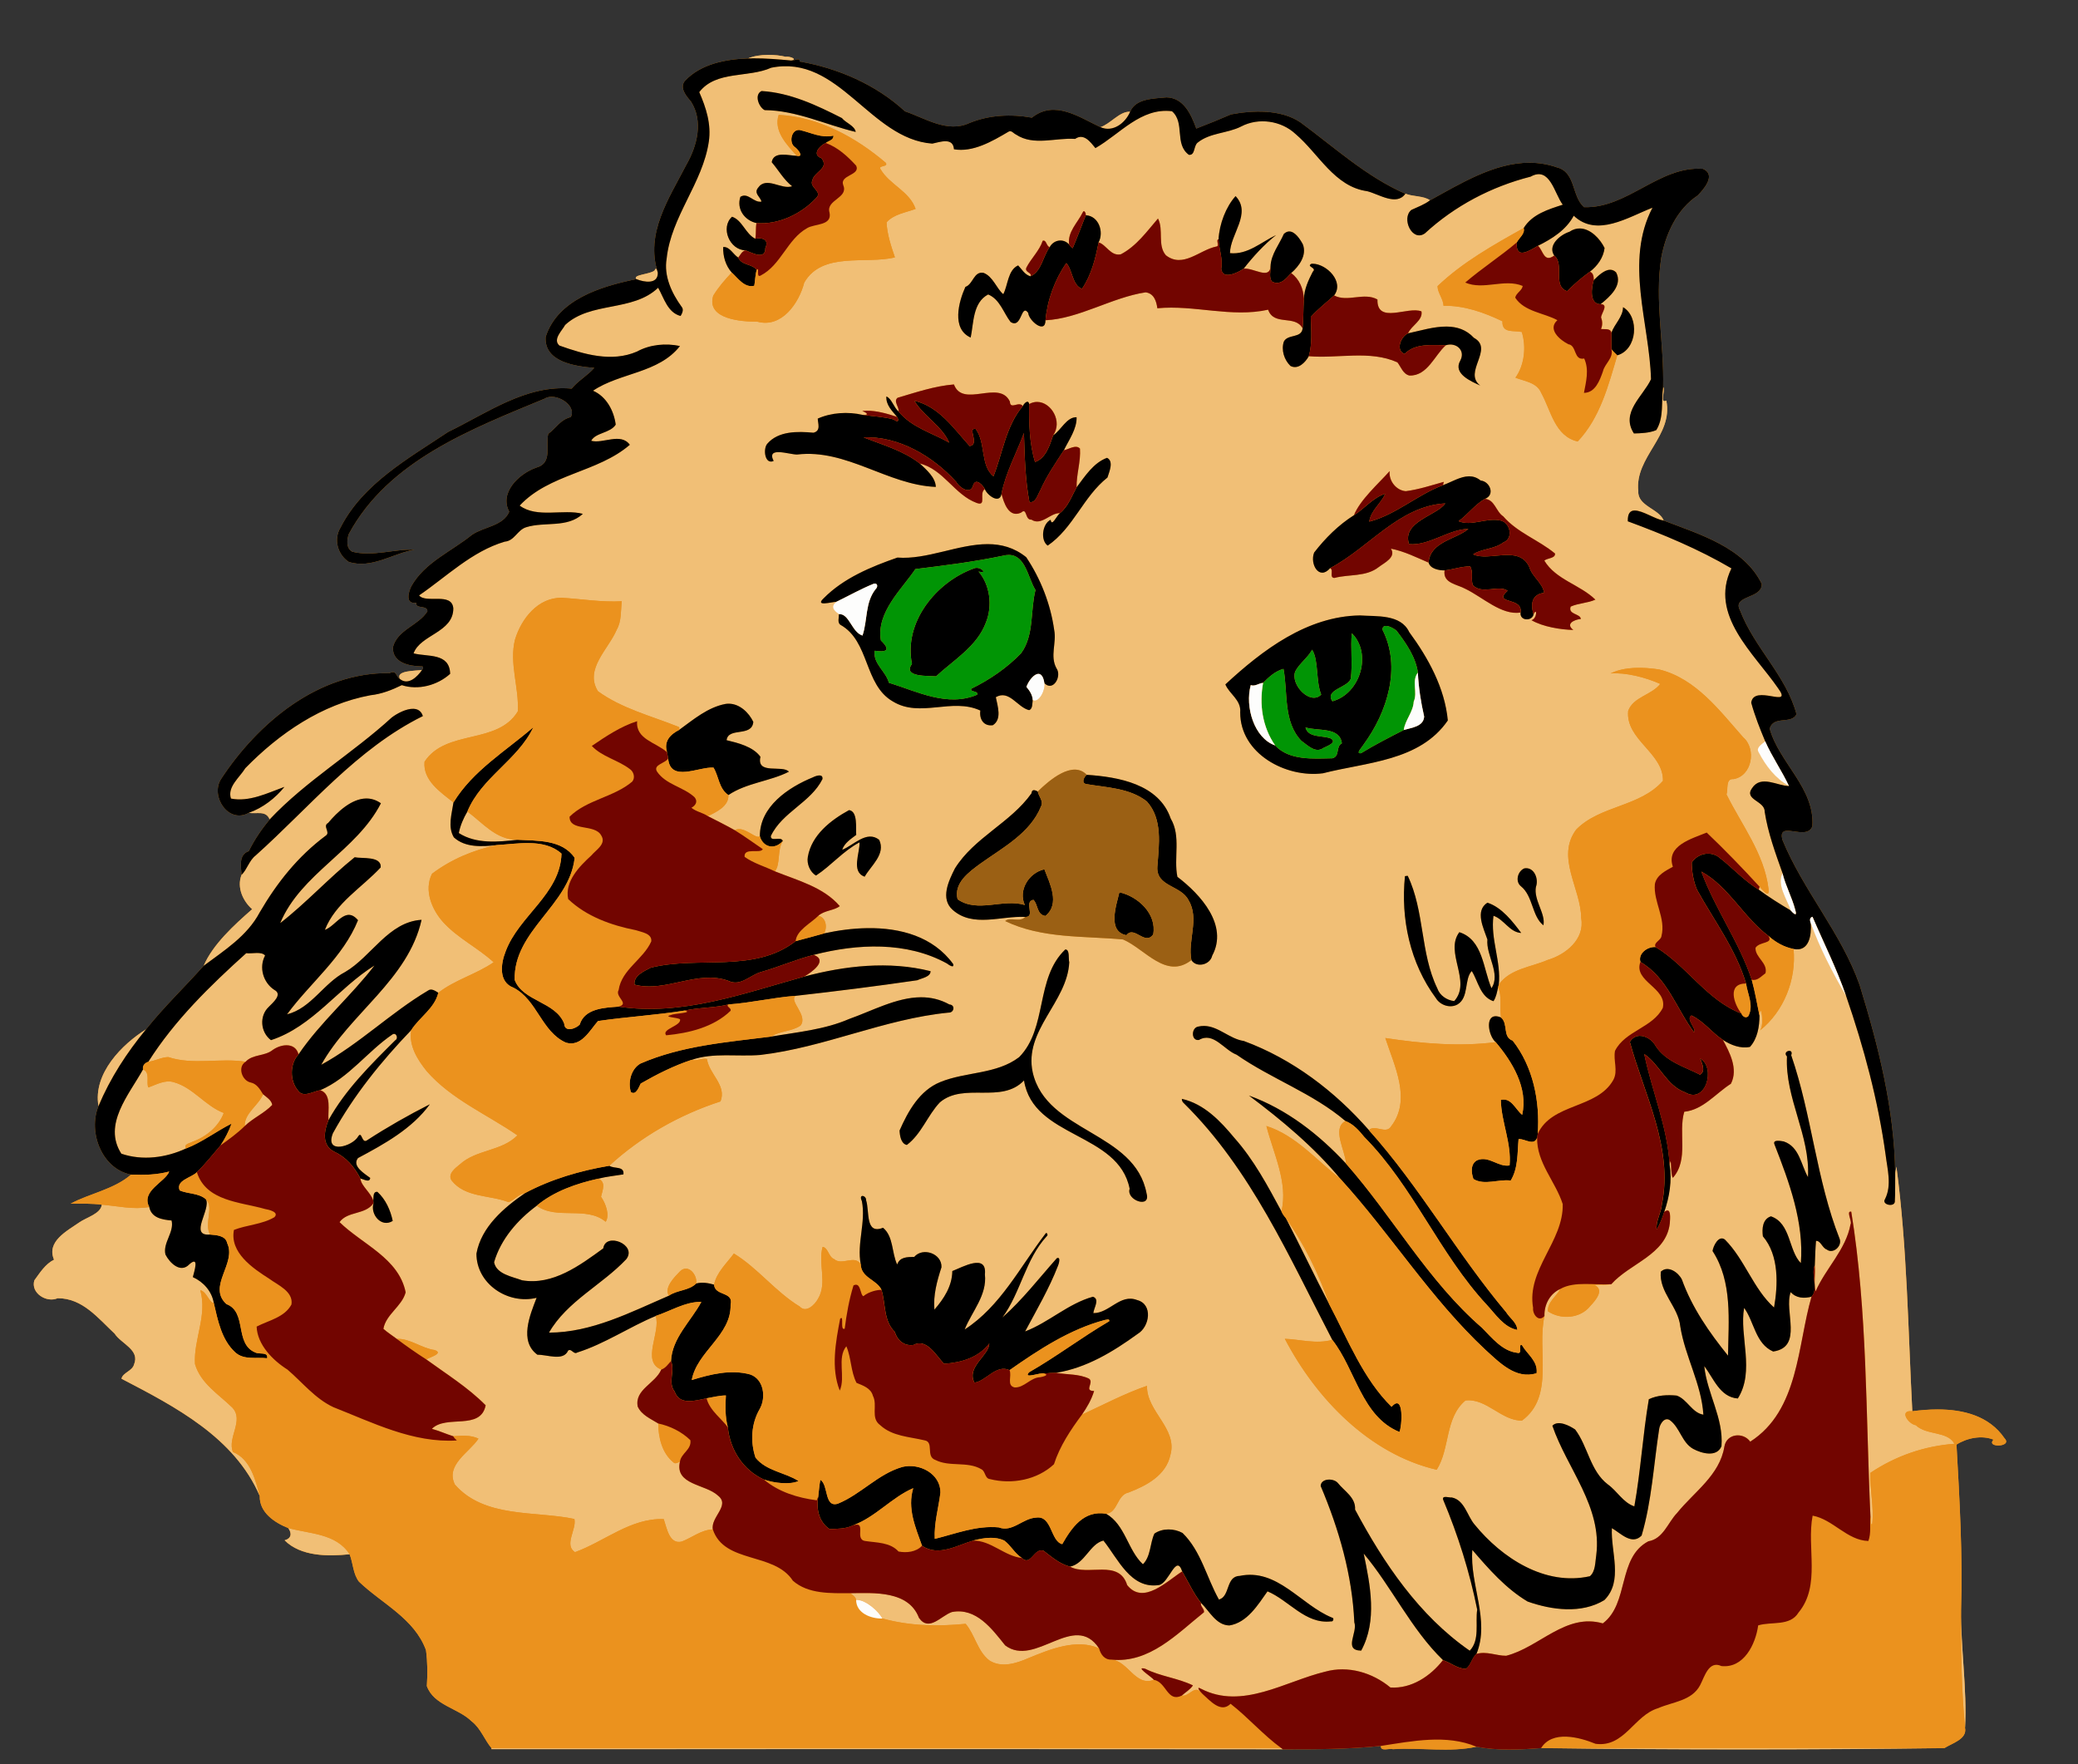 <?xml version="1.0" encoding="UTF-8" standalone="no"?>
<svg xmlns:rdf="http://www.w3.org/1999/02/22-rdf-syntax-ns#" xmlns="http://www.w3.org/2000/svg" height="1630pt" width="1920pt" version="1.1" xmlns:cc="http://creativecommons.org/ns#" xmlns:dc="http://purl.org/dc/elements/1.1/" viewBox="0 0 1920 1630">
<rect x="0" y="0" width="1920" height="1630" fill="#333333" stroke="none"/>
<g>
<path d="m709.99 50.686c-7.009 0.03-13.844 1.096-18.952 3.323-20.44 0.69-43.09 4.971-57.82 20.291-5.97 6.38 0.78 14.44 5.15 19.42 11.72 18.22 5.809 40.97-4.191 58.47-15.461 30.026-36.992 61.54-27.238 96.831-0.257-0.396-0.549-0.669-0.856-0.681-0.402-0.017-0.825 0.397-1.206 1.5-4.06 3.74-20.62 3.84-16.92 8.03-32.15 6.61-72.719 18.57-83.809 53.48-1.42 23.25 27.581 27.05 44.941 28.53-6.08 6.96-14.851 11.811-20.891 19.141-41.99-3.84-77.97 22.509-114.13 40.039-36.6 24.43-78.81 47.761-99.5 88.461-6.49 10.8-2.59 24.89 7.67 31.58 21.03 6.87 41.58-8.22 60.63-11.2-17.22-1-38.82 6.68-57.4 1.78-5.8-3.1-5.011-11.14-3.161-16.35 36.62-67.86 113.4-96.989 180.97-125.04 9.66-6.22 30.001 5.85 24.111 17.03-9.96 2.59-13.091 9.749-20.841 15.539-2.59 11.12 4.119 26.811-10.691 31.031-16.68 5.71-34.68 23.52-25.33 40.83-5.56 13.3-23.509 13.88-34.389 21.35-19.05 15.43-43.82 25.5-56.2 47.72-2.54 5.28-5.741 16.59 4.639 15.1-0.92 6.1 10.51 1.78 10.32 7.9-8.21 13.21-27.791 16.88-31.891 33.3-0.35 14.37 15.161 17.32 26.281 17.55 2.44-0.34 1.629 2.119 0.669 3.319-6.01 0.96-25.029 0.32-20.259 8.5-3.79-1.91-3.1-8.969-9.68-5.569-65.55-1.04-121.66 45.72-155.95 98.1-9.8 16.02 7.18 41.509 25.85 30.919 6.85 1.41 15.83-2.609 19.23 6.161-7.4 8.99-14.141 18.749-19.241 29.259-10.01 3.37-7 15.271-6.73 21.941-4.66 11.95 1.68 24.6 9.83 31.7-16.75 14.65-36.51 32.739-44.83 52.309-17.58 19.67-36.77 38.04-53.25 58.7-21.89 13.68-49.179 40.701-43.939 70.941-9.84 23.85 2.97 58.029 30.05 63.259-15.35 13.55-39.411 17.811-55.761 26.861 9.6-0.08 19.22-0.261 28.78 0.909-0.9 8.36-13.969 11.641-20.719 16.341-11.39 7.92-30.691 17.709-23.431 34.489-8.2 4.12-13.07 12.14-18.18 19.08-3.63 11.75 11.321 21.09 21.511 16.52 22.98-0.13 37.469 18.56 52.659 32.73 6.02 9.35 23.591 14.871 17.941 28.441-1.57 6.16-10.42 7.501-11.62 13.191 49.84 25.95 104.45 54.21 127.79 108.38-0.42 15.08 13.461 24.469 26.281 29.589 3.67 4.98 2.939 9.69-3.331 11.37 15.1 15.07 40.251 14.921 60.081 12.891 3.26 8.22 3.099 18.129 8.659 25.289 21.24 20.36 51.17 33.89 61.9 63.25 1.46 10.92 1.52 22.09 0.8 33.22 6.56 17.91 28.75 20.14 41.35 32.52 8.34 6.26 12.241 17.72 18.441 24.8 121.62-0.055 243.24-0.065 364.87-0.061-121.62 0-243.25 0.01-364.87 0.061l-0.131 0.95c243.77 0.07 487.54-0.141 731.31 0.109 30.27 0.07 60.489-0.039 90.589-3.119-0.66 5.68 8.09 1.889 11.07 3.059 25.5-1.77 52.62 3.2 77.23-2.32 19.36 3.79 40.42 2.73 59.7 1.27 0.47 0 1.39 0.01 1.85 0.02h0.245c121.52 1.645 249.86 1.596 370.27 0.02 0.089 0 0.178-0 0.267 0 7.32-4.66 21.179-8.311 19.059-18.761 1.93-36.13-4.19-74.57-3.67-109.1 1.55-50.64-1.37-101.81-4.23-152.54 9.75-6.2 23.33-8.911 34.25-4.561-7.55 7.75 18 6.96 10.15-1.23-14.168-20.76-38.167-26.687-61.93-26.674-7.921 0-15.816 0.669-23.311 1.664-3.94-75.31-4.749-151.48-14.689-225.99-0.28 1.57-0.84 4.721-1.12 6.291-0.76-59.53-15.52-117.79-32.93-174.32-17.04-48.06-51.96-86.94-71.23-133.8-5.13-18.8 22.379 1.679 27.609-12.691 2.42-35.2-30.571-58.409-39.441-90.159 3.63-12.44 19.97-3.61 24.82-13.32-9.56-35.75-39.109-61.58-52.109-95.77-7.91-14.42 20.6-10.489 19.95-24.709-16.45-33.67-57.231-45.65-90.691-58.5-4.29-10.85-24.149-13.141-23.459-27.111-3.35-31.62 32.53-51.12 25.92-83.58-6.56 2.99-0.611-9.36-2.881-12.52 1.06-39.84-7.959-79.88-1.689-119.7 4.13-22.06 14.4-44.529 33.62-57.339 5.88-5.94 17.35-19.251 4.85-24.641-40.56-2.81-69.63 36.75-109.87 35.4-11.62-10.22-7.451-32.44-25.161-36.77-8.464-2.943-16.867-4.229-25.18-4.248-32.613-0.077-63.846 19.343-92 34.739-6.34-4.34-15.49-3.171-22.73-6.091-36.08-15.72-65.32-42.759-96.72-65.809-18.58-12.71-45.41-11.07-64.38-7.5-7.63 3.38-22.379 9.41-32.059 13.08-4.71-12.89-11.551-28.499-27.591-28.809-11.46 1.25-28.291 0.769-33.541 13.289-0.298-0.021-0.596-0.028-0.892-0.025-9.188 0.093-17.411 11.234-26.517 14.256-19.29-8.92-42.281-25.661-63.341-8.781-19.2-3.45-39.439-2.55-57.759 4.97-20.38 9.44-40.78-4.46-59.53-10.82-26.7-24.67-62.23-39.97-97.3-46 0.37-3.99-4.301-0.77-7.911-0.95 6.77-1.3-2.11-4.169-5.03-3.469-4.931-1.173-10.486-1.778-15.938-1.755z" fill="#eb921e"/>
<path fill="#f1bf76" d="m709.99 50.686c-7.009 0.03-13.844 1.096-18.952 3.323 13.35-0.43 26.639 0.66 39.919 1.9 6.77-1.3-2.11-4.169-5.03-3.469-4.931-1.173-10.486-1.778-15.938-1.755zm16.686 10.503c-4.504-0.044-9.187 0.391-14.078 1.381-21.28 9.57-51.009 2.41-66.509 22.55 6.29 14.33 11.22 29.609 8.85 45.639-5.63 38.55-34.951 69.231-38.981 108.24-2.74 15.94 4.641 31.739 13.781 44.359 2.29 2.54 0.639 6.081-0.881 8.561-12.01-3.06-15.33-16.58-20.75-26.08-23.54 22.5-62.279 12.409-85.939 34.389-2.75 5.19-11.791 13.39-5.291 19.02 22.62 8.05 48.201 15.699 71.661 5.559 11.96-6.56 26.59-7.939 39.73-5.119-19.79 25.26-55.34 24.47-80.33 41.28 12.42 5.38 19.329 18.59 20.969 31.35-5.02 7.91-18.65 7.28-22.65 14.9 10.82 3.02 27.191-7.9 35.691 3.7-29.63 25.65-74.44 26.81-101.78 56.18 16.04 11.93 40.16 2.88 58.38 7.63-14.63 13.41-35.16 6.94-52.42 12.37-8.08 2.49-10.759 12.619-19.759 13.309-30.43 8.97-54.131 32.641-79.141 49.661 6.37 7.86 30.39-3.37 31.63 12.03-0.01 22.35-30.49 24.16-36.73 41.53 12.89 3.39 33.291-0.789 33.811 18.911-11.83 10.68-29.651 15.359-44.691 10.439-9.11 4.46-18.639 8.22-28.909 9.32-45 8.31-84.22 35.2-115.67 67.4-5.21 8.57-16.86 17.25-13.27 28.07 16.84 3.39 33.789-5.11 49.409-10.8-8.3 10.32-19.969 19.449-32.889 23.939 6.85 1.41 15.83-2.609 19.23 6.161 33.65-35.78 76.68-61.07 112.77-94.15 7.83-6 24.899-14.01 28.789-1.35-61.08 30.2-104.58 84.06-154.41 128.7-6.13 4.71-7.97 13.01-13.12 18-4.66 11.95 1.68 24.6 9.83 31.7-16.75 14.65-36.51 32.739-44.83 52.309 19.14-14.3 40.24-27.529 51.77-49.339 15.86-27.2 35.099-51.6 61.059-70.92 4.65-2.96-3.28-8.82 2.17-11.72 11.41-13.59 30.8-30.86 48.78-18.17-22.42 43.93-73.86 64.741-93.08 110.74 24.17-18.79 45.03-41.78 68.82-60.88 6.65 1.44 24.929-1.34 24.059 9.38-17.49 18.84-41.75 32.729-51.6 57.739 10.59-3.8 19.101-22.679 30.641-8.939-13.82 34.28-44.181 57.76-65.591 86.95 22.4-5.62 33.861-28.9 53.761-39.15 24.22-14.17 39.98-46.36 70.55-48.17-12.35 55.25-66.441 86.7-92.691 133.92 35.16-19.23 64.1-48 98.5-68.45 3.25-2.54 6.791 0.229 9.691 1.909 15.48-12.06 35.11-17.11 51.15-28.18-14.49-13.32-32.981-22.109-46.411-36.759-10.66-11.67-18.269-29.83-10.539-45.02 17.46-13.2 38.209-21.941 59.609-26.461-13.2 1.45-28.93 2.531-39.47-7.139-5.87-9.79-1.9-21.74-0.35-32.28-11.91-9.4-28.339-20.261-26.759-37.591 19.89-30.36 67.34-15.439 86.18-46.509 1.29-22.04-8.11-44.381-2.57-66.381 5.87-19.35 21.26-38.98 43.32-38.6 18.45 1.14 36.771 4.25 55.311 3.22-1.03 8.84-0.091 18.321-4.691 26.341-7.55 17.94-30.02 36.329-17.35 56.759 21.93 16 49.11 22.79 74.07 32.77 1.55 0.4 1.159 1.799 0.959 3.009 13.23-9.57 26.47-20.96 42.98-24.03 11.3-1.69 21.1 7.201 25.57 16.611-1.26 14.36-23.119 4.5-24.689 16.9 10.47 2.53 24.459 5.89 31.289 15.33-3.96 16.97 20.351 7.2 26.311 13.77-17.33 8.92-39.151 10.249-55.911 21.589 0.61 10.29-11.339 15.871-18.989 19.441 8.34 4.28 16.769 8.419 24.939 13.039 8.28-4.78 19.65 8.99 23.12 5.57-0.23-27.32 26.229-45.15 49.059-54.45 2.75-1.4 9.43-3.76 8.77 1.65-10.84 21.72-37.159 30.44-47.659 52.53-0.63 5.89 9.66-0.139 11 4.661-5.33 8.59-1.961 21.589-7.291 28.009 20.95 8.41 44.941 14.55 59.961 32.12-4.94 4.16-14.431 3.861-19.891 9.041 7.2 1.18 8.62 10.709 5.35 16.209 40.52-8.98 92.31-8.711 119.25 28.259 1.26 4.44-4.14 0.771-5.75-0.489-37.33-20.54-82.829-18.34-123.01-7.95 13.82 5.16-2.291 16.35-8.811 20.05 37.75-10.01 78.21-14.65 116.73-4.97 0.06 5.31-8.12 6.41-12.3 8.37-37.39 5.45-74.909 10.18-112.47 14.4-6.3 4.93 11.869 18.13 4.669 27.45-8.14 5.64-19.03 4.88-27.2 10.2 24.19-4.17 49.19-6.37 71.95-16.23 29.51-10.4 61.811-30.56 92.681-13.47 5.91 0.46 4.289 7.87-0.731 7.55-59.44 5.81-114.58 32.19-173.83 39.1-21.14 1.79-43.289-2.451-63.739 4.609 4.84 1.17 9.499-1.869 14.409-0.839 1.96 14.06 18.43 24.12 12.5 39.18-37.93 12.31-73.351 32.4-102.79 59.45 4.51 3 14.061 0.02 13.041 7.95-7.73 1.29-15.57 1.99-23.18 3.95 7.45 3.22 3.86 10.709 2.52 16.709 4.49 6.5 8.23 17.231 4.28 23.111-17.84-14.92-45.351-1.401-63.711-14.841-17.63 13.05-33.219 30.859-39.409 52.209 2.06 11.14 17.101 13.371 25.841 16.711 28.41 4.92 53.529-13.871 75.039-29.511 2.1-15.25 31.56-3.539 21.28 9.981-22.39 23.8-54.799 38.88-71.439 67.88 39.54-0.09 75.34-18.86 110.78-34.1-4.64-7.42 5.18-17.2 10.5-22.65 7.48-7.02 16.029 3.48 14.759 11.35 5.46-1.45 11.18-0.47 16.52 1.08 2.35-11.42 11.88-19.86 18.32-28.72 22.05 13.44 38.47 35.41 60.83 48.98 5.93 6.43 14.111-1.86 16.941-7.23 8.72-14.56-0.161-32.38 4.209-47.88 5.27 0.81 5.401 9.29 10.661 11.3 7.31 6.38 18.669-4.33 24.519 4.62-3.74-19.18 4.901-38.821 1.061-58.261-3.42-7.23 4.269-5.169 3.909-0.809 3.33 10.25-1.019 32.1 15.641 25.43 9.78 8.1 7.909 23.021 13.039 33.961 2.51-7.02 9.141-6.921 15.781-7.031 8-9.31 25.75-3.019 25.18 9.561-4.09 12.59-7.74 25.81-6.53 39.15 8.79-10.16 16.33-21.601 16.55-35.641 9.45-3.64 32.15-16.649 30.1 3.041 2.14 19.29-11.96 34.18-18.7 50.95 33.05-21.29 51.269-57.951 74.569-88.391 1.2-2.25 2.921 1.361 1.291 2.211-19.79 21.44-23.99 51.89-40.98 75.1 18.56-16.36 33.839-36.301 50.289-54.781 4.08-1.73 1.571 5.941 1.061 7.011-8.2 21.11-19.71 40.739-30.38 60.659 21.91-8.35 39.799-25.76 62.669-32.07 6.7 2.26 0.691 10.401 0.391 15.141 14.88 0.15 24.64-18.119 40.35-12.109 15.07 3.86 11.619 24.79 0.659 31.25-22.57 16.39-47.309 31.499-75.389 35.989 10.08 1.85 21.009 0.82 30.439 5.42 4.97 3.71-5.129 11.291 4.691 11.391-2.38 7.93-6.59 15.149-11.28 21.919 19.06-8.78 39.96-19.81 60.12-26.65-0.6 23.73 28.509 39.35 21.609 63.92-4.01 18.77-22.079 28.29-38.509 34.58-11.16 2.3-9.94 18.88-20.9 19.65 17.71 10.12 19.979 33.75 34.009 46.65 7.37-7.32 6.429-19.439 10.609-28.309 7.46-5.2 18.25-4.9 26.02-0.58 17.17 16.81 22.141 41.179 33.611 61.509 10.48-2.86 6.189-21.52 19.089-21.85 34.84-7.35 56.52 26.751 85.28 38.491 2.43 0.21 1.3 4.14-0.88 3.52-23.68 2.72-38.74-19.41-58.62-27.75-8.92 12.57-18.769 28.879-35.239 31.509-12.3-0.22-18.381-13.269-26.161-20.809-0.83 3.24 3.34 5.429 2.77 8.619-24.98 20.01-50.46 47.36-85.63 43.75 15.63 1.24 22.011 25.131 39.291 18.661-1.71-2.55-18.24-12.91-7.95-10.22 13.99 7.09 30.049 8.51 44.089 15.37-2.6 3.95-6.89 6.299-10.32 9.439 6.723 1.117 10.905-9.201 17.156-3.741-1.774-2.194-3.199-4.691 0.584-2.609 38.13 19.74 77.6-6.819 114.72-15.759 21.16-5.93 43.79 0.86 60.3 14.6 19.4 1.34 37.059-10.479 48.559-25.259-29.47-28.46-47.489-67.841-73.309-98.431 6.09 29.16 12.72 62.091-2.3 89.631-16.9-0.2-2.981-16.76-6.361-26.15-1.91-43.59-14.169-85.971-31.089-125.94 0.18-7.08 11.649-7.51 15.789-2.87 6.12 7.75 16.7 13.4 16 24.65 26.42 49.51 59.171 98.021 105.94 130.39 9.53-9.91 5.05-25.59 6.9-37.97-6.96-34.69-17.711-68.78-31.441-101.48-1.46-4.55 6.251-1.63 7.881-2.13 11.95 2.31 14.219 17.009 21.189 25.089 25.13 30.81 65.021 56.981 106.49 47.691 5.3-4.51 4.859-13.12 5.889-19.57 5.67-44.61-27.05-80.01-40.55-119.47 5.23-5.54 15.82-0.11 21.07 3.5 11.87 15.73 13.811 38.2 30.211 50.75 8.67 6.15 13.969 16.701 24.459 20.261 5.9-32.81 7.78-66.151 13.38-98.981 7.91-3.79 17.131-4.229 25.741-3.389 9.76 3.38 14.08 15.929 24.67 17.659-1.78-28.45-16.891-53.62-21.341-81.5-1.77-18.29-19.83-31.64-18-50.6 6.61-6.3 16.33 0.721 19.5 7.261 9.34 26 25.349 48.94 42.609 70.3 0.43-32.37 4.3-68.15-14.3-96.67 0.59-4.38 5.501-14.94 11.381-10.62 18.37 18.35 26.349 45.739 45.439 62.809 3.57-20.43 4.921-48.029-10.309-65.769-0.9-6.71-0.481-15.931 7.459-18.461 18.54 6.42 16.1 31.7 27.62 43.2 2.97-37.72-10.72-74.73-24.32-109.5-2.19-5.16 6.261-3.21 8.491-2.88 14.52 4.86 15.87 21.37 22.4 32.92 2.21-38.31-21.331-72.92-19.391-111.45-4.9-4.96 6.621-8.071 3.911-1.141 19.1 55.4 23.189 114.97 44.739 169.64 2.53 6.7-6.049 14.429-11.959 9.839-4.18-1.48-5.521-8.23-9.861-7.95-0.62 7.45-0.849 14.911-1.109 22.391 0.7 8.02-1.029 17.039 0.791 24.309 9.3-21.42 28.05-38.57 32.3-62.1 1.76-2.21-4.501-12.769 0.669-11.559 15.04 92.9 13.331 187.42 17.711 281.2 0.86 1.43-0.26 10.27 1.65 7.02 1.67-15.71-2.25-31.231-1.77-46.891 23.39-15.62 49.64-24.8 77.72-26.87-6.43-11.97-25.721-7.559-35.691-17.159-7.08-1.11-15.88-14.269-3.27-12.909-3.94-75.31-4.749-151.48-14.689-225.99-0.28 1.57-0.84 4.721-1.12 6.291-0.15 8.74 0.16 17.499-0.37 26.259-0.78 5.12-12.49 2.531-9.03-2.609 6.45-12.84 2.16-27.571 0.52-41.041-6.88-49.96-20.03-98.85-36.42-146.47-12.37-21.35-24.24-44.05-32.73-67.55 0.82 10.81-1.25 26.97-15.87 23.98 2.7 28.17-8.829 57.591-31.059 75.331 4.46-4.64 0.72-28.01-0.42-13.8-0.09 10.11-1.811 21.18-8.791 28.93-8.61 1.88-17.79-1.68-25.02-6.45 6.06 11.15 14.501 26.8 7.431 40.52-14.13 9-25.65 24.069-43.1 25.869-5.79 19.61 4.489 43.98-10.481 61-2.44-1.9-1.049-23.099-3.089-11.919 2.31 14.65-0.2 29.7-5.03 43.6 6.97-5.67 5.489 6.349 5.239 10.559-3.38 28.89-36.959 36.78-54.039 56.07-5.19 0.98-10.54 0.129-15.72 0.789 9.78 4.38 1.03 14.291-3.63 19.261-9.32 11.92-27.531 12.99-39.231 5.02-0.7-8.28 7.951-13.96 11.491-20.7-9.73 4.42-15.01 14.56-14.68 25.03-7.26 31.71 9.709 74.259-20.841 96.639-18.91 0.23-32.85-20.889-52.17-18.619-19.15 16.03-14.14 44.339-26.58 64.019-62.26-14.49-111.51-65.869-140.31-120.96 12.83 0.31 29.37 5.17 43.78 0.9-39.71-76.19-75.02-157.47-137.22-218.67-1.22-1.05-1.8-2.35-1.75-3.92 20.56 4.61 35.67 20.531 48.62 36.191 17.92 20.14 30.69 44.179 43.42 67.759 6.39-26.36-7.42-53.5-13.9-78.88 27.03 8.5 46.72 31.921 68.27 48.741-24.38-29.42-54.43-54.371-84.45-76.891 34.93 12.61 64.759 35.99 89.819 62.98-0.73-12.15-13.379-32.51-0.659-39.45-30.07-25.64-68.25-38.799-100.53-61.239-11.73-4.43-21.39-21.5-34.82-13.63-7.21 1.15-7.3-10.961-0.92-12.311 16.17-3.93 27.381 11.101 42.391 13.261 44.96 16.57 84.159 46.439 115.56 82.319 5.7-5.64 16.051 4.501 20.741-3.689 18.86-24.61 2.779-55.731-5.511-81.361 33.7 5.11 68.01 8.121 102 3.831-7.52-6.17-10.859-29.491 4.881-22.791-1.44-8.6 1.089-20.029-2.711-27.859-1.03 4.37-1.709 8.97-4.259 12.78-12.33-3.98-14.21-18.67-20.08-27.85-7.06 7.3-2.43 24.43-13.07 30.8-6.75 3.92-16.1 0.789-20.03-5.741-23.86-32.14-32.69-73.31-28.6-112.75 0.64-0.08 1.9-0.22 2.53-0.3 15.7 32.72 11.5 71.22 27.28 103.85 2.29 6.73 8.81 11.101 15.68 11.911 16.48-18.17-9.26-45.17 4.75-63.67 21.9 7.05 21.96 33.82 29.68 51.77 8.87-13.27-5.199-30.39-3.759-45.02-3.55-10.56-11.79-26.42 0-34 13.3 4.22 23.641 17.789 31.241 27.959-10.7-0.5-15.931-12.669-25.611-15.859-2.99 21.42 7.23 42.18 4.88 63.68 9.98-14.64 29.971-16.28 45.091-22.85 16.75-4.91 34.59-19.17 31.07-38.6-0.02-27.17-23.72-56.271-4.57-81.941 22.01-22.36 59.03-20.819 80.12-44.989 0.48-25.91-34.681-37.871-32.141-64.611 4.84-13.07 21.61-14.509 29.63-24.909-13.63-6.09-31.94-10.77-45.88-9.68 12.84-6.41 30.54-5.941 45.12-3.611 33.77 8.42 55.541 37.92 77.441 62.67 12.36 10.65 8.239 35.661-9.011 38.561-7.59-0.69-4.72 9.729-6.47 14.069 13.99 28.28 34.911 54.83 38.811 87.15 1.36 10.12-5.76 0.731-8.22-1.839-0.26 0.91-0.511 1.839-0.741 2.759 9.46 7.03 19.481 13.23 29.611 19.27-3.58-10.52-13.09-23.64-7.65-34.45-6.61-18.62-13.5-37.279-16.53-56.909 0.27-9.98-19.381-10.891-11.681-21.641 8.2-12.66 23.601-2.02 34.111-2.03-12.5-6.89-21.4-18.83-27.9-31.25-2.74-4.47 3.191-7.62 6.041-10.22-4.88-11.6-9.561-23.439-12.881-35.539 2.26-17.68 39.031 5.989 24.941-13.241-22.14-32.23-64.26-67.73-43.23-110.9-30.18-17.73-63.071-31.42-95.741-43.47-0.69-21.29 21.84-2.149 33.05-0.759-4.29-10.85-24.149-13.141-23.459-27.111-3.35-31.62 32.53-51.12 25.92-83.58-6.56 2.99-0.611-9.36-2.881-12.52-1.93 12.99 1.02 27.99-6.33 39.72-6.27 2.66-14.23 2.951-20.65 3.091-12.61-19.39 8.42-34.261 15.8-50.111-1.5-52.2-24.619-108.74 1.341-158.45-22.56 8.73-51.431 27.671-72.741 7.391-7.04 13.16-20.04 21.36-33.05 27.77 4.9 4.37 5.32 16.039 15.02 9.039-6.35-9.39 5.37-19.159 14.05-21.969 13.11-8.94 26.759 3.39 32.459 14.98-1.02 8.84-6.589 16.609-13.539 21.889 3.21 1.26 3.539 4.66 3.559 7.8 4.89-4.78 13.871-13.979 20.661-7.109 6.3 11.9-5.88 22.52-14.35 29.33 7.61 0.01 0.889 8.1 0.409 12.1 1.32 3.59 1.54 7.231-0.03 10.811 3.46 0.58 8.599-1.011 9.609 3.509 2.88-8.22 10.64-14.55 10.75-23.65 15.38 9.01 13.221 39.28-5.339 44.48-8.29 27.98-15.911 57.8-36.591 79.62-21.18-4.92-24.66-28.61-33.68-44.87-3.96-9.73-15.85-10.88-23.82-14.05 8.27-11.52 10.18-28.419 5.88-42.239-7.49-1.65-18.409 1.61-17.909-9.9-16.95-8.12-35.331-14.68-54.411-14.3-0.24-6.57-5.379-11.661-5.559-18.131 23.36-22.29 51.69-38.069 79.65-53.719 7.81-12.78 22.731-17.231 36.091-21.561-7.77-10.18-11.811-35.97-29.691-25.92-36.26 9.23-70.089 26.961-97.709 52.411-11.88 8.36-22.041-14.151-12.441-21.691 5.81-2.74 11.96-4.87 17.13-8.83-6.34-4.34-15.49-3.171-22.73-6.091-8.13 11.69-24.621 0.261-35.291-2.359-30.22-4.14-44.829-34.729-66.089-52.759-13.26-12.46-34.26-15.48-50.33-7.02-12.75 6.49-28.65 5.649-40.12 14.839-4.01 2.94-2.17 12.051-8.2 11.331-13.64-9.99-3.321-29.66-15.611-40.27-28.73-3.55-48.169 21.2-70.719 34.07-4.68-5.68-10.701-14.13-18.781-8.5-18.01-1.33-38.339 6.84-54.669-4.07-2.22-0.96-4.33-4.301-6.92-2.561-14.98 8.86-32.871 19.261-50.341 16.211-0.8-11.26-12.75-6.76-20.02-5.23-53.303-3.936-81.585-70.984-134.73-71.502zm382.42 1501.6c0.697 0.862 1.441 1.68 1.955 2.152-0.676-0.897-1.326-1.602-1.955-2.152zm-405.45-1478.7c26.47 1.55 50.93 13.12 74.25 24.97 3.53 4.48 11.849 7.061 12.759 12.811-27.86-6.62-54.79-19.92-84.15-20.15-5.27-2.61-9.969-14.221-2.859-17.631zm339.67 19.125c-9.188 0.093-17.411 11.234-26.517 14.256 11.49 5.16 23.049-3.831 27.409-14.231-0.298-0.021-0.596-0.028-0.892-0.025zm-323.81 2.936c36.94 1.84 71.4 20.75 99.05 44.38 2.19 4.03-7.5 1.959-4.95 5.809 8.35 14.34 26.741 20.3 32.381 36.65-9 3.38-20.121 4.79-26.831 12.4 0.46 11.12 4.25 22.17 7.7 32.37-26.44 6.62-67.159-5.719-83.789 23.341-4.8 18.86-20.85 42.36-43.45 36.03-13.97 0.18-47.361-2.12-40.591-24 4.69-7.71 10.87-14.84 17.1-21.37-5.72-6.35-8.2-15.11-7.93-23.53 5.99-0.62 9.16 6.79 13.9 9.72 1.96-2.32 3.44-6.12 6.77-6.67-14.82-0.28-23.46-21.149-12.48-31.059 9.51 3.15 12.37 15.789 21.48 20.339 0.91-4.75 0.129-9.69 1.109-14.47-11.09-2.5-18.599-12.98-14.889-24.25 7.03-4.51 12.169 5.701 19.519 4.411-0.96-4.27-7.329-7.58-3.259-12.67 7.65-11.24 21.619 2.049 31.559-1.541-7.58-5.78-12.599-14.92-18.869-22.2 1.75-10.57 15.86-6.06 23.28-5.88-9.17-9.93-21.841-23.129-16.811-37.809zm422.14 75.009c15.13 15.97-5.04 35.251-5.17 52.691 16.33 1.69 28.9-10.24 42.63-16.7-10.96 8.6-21.08 19.69-29.95 31.02 8.93-1 24.19 10.679 24.77-2.241 0.51-11.09 8.01-19.95 12.28-29.8 7.31-6.99 14.361 3.53 17.581 9.57 3.9 10.18-3.41 20.15-10.77 26.52 7.7 5.89 11.259 14.4 11.739 23.9 0.29-9.02 4.17-17.261 8.22-25.131 4.29-3.71-6.67-4.67-1.13-7.35 12.93-0.76 30.66 16.221 20.85 29.281 12.34 6.59 27.59-3.261 40.05 3.739-0.62 23.3 28.29 5.93 40.67 11.02 1.52 8.34-9.431 13.041-12.391 20.241 19.91-4.26 44.421-13.471 60.811 4.159 18.99 10.3-10.391 31.88 5.869 44.1-8.41-3.86-25.419-10.94-18.459-23.02 5.1-9.52-3.86-17.169-13.23-14.259-10.32 8.95-17 28.58-33.7 28.03-5.98-1.38-7.85-8.02-11.12-12.18-25.51-11.5-54.94-3.331-81.9-5.691-3.13 5.59-9.79 12.761-16.95 9.011-5.78-5.52-8.74-14.741-6.13-22.481 3.63-7.25 16.449-2.799 17.359-12.319-7.21-12.86-26.42-1.761-31.88-17.161-33.91 7.55-68.26-4.64-102.35-1.32-0.87-6.61-3.131-13.73-10.841-14.73-31.36 4.76-61.569 24.37-92.519 25.8 0.01 13.29-15.541 0.31-15.961-6.83-6.84-9.19-5.729 15.24-16.289 8.4-6.51-8.23-9.771-20.929-20.731-25.409-14.35 7.56-13.329 26.499-16.139 39.819-17.92-7.99-11.1-33.059-4.88-46.819 7.21-2.41 7.639-14.621 16.739-12.961 8.73 3.24 12.02 14.511 18.25 19.711 4.37-8.16 4.13-22.281 13.75-26.591 3.48 3.6 6.16 8.67 11.37 10.05 1.9-3.57-5.62-3.41-3.77-7.97 4.42-8.59 11.94-15.479 15.12-24.839 3.44-1.2 3.25 4.93 6.42 5.88 3.77-6.96 12.85-8.301 17.98-2.391-1.74-11.55 7.811-20.05 12.491-29.58 1.29-3.2 3.239 0.72 2.889 2.5 11.96 0.58 16.96 15.46 11.83 25.08 7.13 2.02 11.191 13.04 20.591 11 14.39-7.53 24.051-21.129 34.291-33.039 5.46 10.48-0.701 24.65 7.269 33.93 15.86 12.37 31.081-4.94 46.681-8.08 3.35-0.12-0.86-6.381 2.03-6.641 0.76-14.26 6.85-30.08 15.73-39.92zm-535.56 67.161c-0.402-0.017-0.825 0.397-1.206 1.5-4.06 3.74-20.62 3.84-16.92 8.03 7.22 2.94 20.101 5.1 19.841-5.97-0.041-1.409-0.829-3.523-1.714-3.559zm275.35 106.83c8.23 22.21 41.88-4.86 51.68 15.8 0.39 8.09 8.31-0.92 11.92 4.17 1.04-2.35 5.039-6.56 5.889-1.85 15.84-8.79 32.771 13.809 22.161 28.889 7.22-4.59 12.43-17.049 21.65-16.709 0.3 10.82-7.021 20.779-11.761 30.489 4.6-0.84 11.141-5.629 14.911-1.509 0.84 12-3.371 23.81-3.111 35.72 7.73-10.23 15.6-22.66 28.1-27.2 6.44 3.29 2.02 12.81 0.38 18.2-22.32 17.58-31.56 46.77-55.23 62.9-6.99-5.01-4.89-20.27 2.72-23.87 1.06 7.01 5.43-3.65 8.62-6.12-8.75-0.47-17.19 12.08-26.35 6-6.16 0.6-3.79-11.719-9.52-6.489-11.41 5.28-16.021-9.17-18.141-17.47-1.57 10.03-13.229 1.509-15.389-4.241-5.77 3.77 2.049 16.201-7.461 12.791-20.51-7.47-30.659-31.091-52.639-36.461 6.15 5.86 14.46 12.781 14.8 21.631-44.6-1.77-82.39-35.421-128.28-29.911-7.53-0.07-28.56-7.78-21.57 5.93-8.15 3.69-9.971-11-5.941-15.83 10.25-11.97 28.14-11.61 42.67-10.25 7.22-1.66 4.13-8.659 4.02-13.039 12.49-5.61 27.959-6.58 41.439-3.45 6.5 0.27 4.281-1.74-0.309-3.65 10.53-1.07 21.85 2.08 32.15 5.48-4.53-5.45-10.41-11.03-9.87-18.83 4.96 1.97 6.7 10.01 11.27 13.88 0.83-4.02-5.11-9.431-0.85-12.691 17.04-5 34.301-10.889 52.041-12.309zm402.61 80.05c-1.07 8.49 5.7 17.87 14.88 18.55 11.97-1.51 23.52-5.37 35.1-8.6-0.19 1.03-0.439 2.039-0.739 3.039 11.48-4.19 23.599-13.379 34.759-4.269 8.65 0.8 13.6 13.4 3.97 16.93 9.14 0.64 10.22 11.839 16.95 16.159 12.99 15.1 32.76 21.81 47.85 34.35 0.43 4.67-7.22 4.051-9.88 6.561 10.75 17.73 32.879 22.109 47.169 36.039-7.08 3.25-15.539 3.19-22.809 6.42-2.71 7.5 8.811 6.3 9.391 11.42-6.54 0.69-14.331 4.679-6.961 10.159-11.31-0.2-28.209-2.88-38.639-9 5.53-1.72 5.099-12.65 1.859-5.33-1.38 6.59-13 6.059-12-1.741-17.67 2.7-34.879-14.179-50.959-21.909-7.46-4.18-21.071-5.1-19.211-17.03-5.14 0.08-13.22-1.441-14.82-7.191-11.35-4.88-22.56-10.529-34.78-12.889 5.09 7.95-5.98 12.969-11.27 17.019-11.73 9.24-27.429 6.411-40.969 10.041-5.06-0.27-0.27-7.351-3.9-9.091-10.21 11.8-19.01-3.779-14.82-14.369 10.2-13.21 22.43-25.44 36.78-34.5 5.84-14.38 22.56-29.05 33.05-40.77zm-371.37 67.484c12.366 0.02 24.333 3.067 35.53 12.086 13.31 19.94 22.49 43.26 25.82 67.18 2.39 11.86-4.099 24.109 2.091 35.389 5.24 7.29-2.98 22.061-11.15 13.791 1.19 5.83-4.84 18.59-10.75 15.73-0.54 3.01 0.07 8.041-3.37 9.191-10.87-2.58-18.291-19.2-30.741-11.98 1.68 8.39 5.851 20.469-2.769 25.909-8.55 1.18-12.681-5.731-11.541-13.541-26.09-12.21-55.649 7.061-80.859-8.439-26.74-15.33-21.271-55.591-48.361-70.761-3.12-2.03-1.26-6.719-1.5-9.859-5.84-3.91-7.409-7.64-2.209-11.47-4.69 0.24-20.201 4.731-11.891-3.139 18.42-18.68 43.781-29.161 68.211-37.661 27.142 2.131 56.283-12.469 83.489-12.425zm343.83 65.875c15.32 1.1 37.701-1.38 45.561 15.37 17.6 23.91 32.86 51.7 35.67 81.65-25.86 37.71-75.201 38.499-115.36 48.809-34 4.52-76.55-17.959-76.47-56.269 1.06-11.53-10.04-16.901-13.7-25.841 34.3-31.75 75.46-62.97 124.3-63.72zm-866.55 50.38c-6.01 0.96-25.029 0.32-20.259 8.5 7.7 6 15.959-2.26 20.259-8.5zm603.11 92.069c4.018 0.011 7.801 1.402 11.044 4.802 29.29 1.92 66.731 8.571 77.591 40.441 9.7 16.31 2.58 36.279 6.17 53.809 21.31 16.19 47.33 44.701 32.17 72.811-1.92 8.61-14.64 11.549-19.22 4.089-23.32 18.34-42.98-10.42-63.18-19.03-36.22-3.37-75.031-0.65-108.89-17.02 4.52-4.08 13.8 1.531 18.53-3.809-22.21-1.15-48.18 10.1-66.95-6.42-11.83-10.37-3.749-26.99 1.991-38.38 17.81-28.61 51.37-42.1 70.75-69.4 0.41-4.59 3.79-2.621 5.82-1.691 7.965-7.845 22.122-20.234 34.175-20.202zm-208.56 37.41c8.32 1.18 6.039 16.789 6.609 22.889-4.9 3.75-10.94 7.54-12.95 13.77 10.48-4.07 22.581-18.341 34.141-9.241 6.36 13.22-7.62 23.901-13.38 34.081-12.83-4.41-4.32-21.98-4.75-31.72-15.06 7.89-26.16 21.489-40.18 30.659-5.52-3.04-8.801-10.89-7.581-17.32 3.48-20.13 21.211-33.909 38.091-43.119zm-352.65 1.319c-3.65 6.18-6.52 12.79-7.93 19.87 16.04 10.27 36.26 8.29 54.28 6.2-19.87 0.24-32.18-15.7-46.35-26.07zm978.28 52.344c7.947 0.029 11.592 10.431 9.014 17.238-2.31 12.17 9.19 24.83 6.9 35.53-10.73-8.38-9.481-27.08-20.781-36.1-5.58-4.47-2.88-14.09 3.22-16.53 0.568-0.094 1.117-0.139 1.647-0.138zm-425.84 75.067c4.4 0.04 2.669 8.649 3.639 11.839-1.81 36.96-42.29 62.831-33.75 101.79 12.77 55.66 94.591 54.359 105.21 111.91 4.05 14.23-19.17 6.09-15.65-4.45-10.36-52.36-89.171-46.479-97.611-100.07-20.95 21.99-55.45 1.419-77.72 20.219-11.46 12.06-16.95 29.16-30.53 39.37-5.47-1.07-6.519-8.7-6.739-13.32 7.86-17.87 18.52-37.02 37.55-44.75 23.57-9.72 52.019-7.039 72.969-23.069 26.49-26.93 14.611-72.89 42.631-99.47zm-746.11 3.273c-3.555-0.069-7.588 0.588-10.67 0.166-33.47 30.13-66.23 62.08-90.48 100.37 6.32-0.81 12.041-4.22 18.461-4.37 22.98 7.67 47.87 0.56 71.5 4.32 6.58-7.17 17.599-4.889 25.069-10.939 7.81-5.54 20.871-7.241 23.811 4.069 20.29-29.83 48.329-53.6 70.109-82.03-33.32 20.64-57.129 56.471-95.609 68.941-9.78-7.33-10.94-22.39-2.05-30.73 3.57-3.75 13.189-11.521 5.189-15.691-10.33-6.69-14.479-20.83-8.569-31.78-1.518-1.781-3.996-2.273-6.761-2.327zm-103.25 70.536c-21.89 13.68-49.179 40.701-43.939 70.941 10.85-25.84 26.159-49.371 43.939-70.941zm245.1 0.65c-27.66 28.8-53.149 60.26-72.409 95.32-7.95 19.85 18.149 12.26 23.339 2.95 3.57-5.63 3.191 7.431 8.341 3.491 18.66-12.12 38.03-23.121 57.87-33.181-16.33 22.55-42.161 36.781-66.391 49.691-5.94 7.54 6.241 14.449 11.291 18.359-0.52 4.92-6.111 0.981-9.011 0.641 0.68 6.78 9.591 12.811 11.831 20.291 0.27-3.01-0.481-8.52 3.789-8.07 7.63 6.93 12.061 16.87 14.161 26.85-10.37 6.55-20.84-5.781-17.8-16.241-7.61 10.78-23.891 7.01-31.261 17.35 20.93 20.51 54.73 33.24 61.07 64.83-3.32 12.92-18.209 20.311-20.559 33.731 3.87 3.47 8.319 6.209 12.459 9.359 11.85-0.57 22.93 8.71 34.82 10.3 8.55 3-3.75 6.4-7.62 8.63 18.64 13.57 38.63 25.92 54.83 42.37-4.7 23.64-36.56 8.341-49.68 21.741 6.73 1.84 13.1 4.759 19.75 6.859 7.65-0.55 16.11-1.29 23.23 2.22-8.22 12.66-30.829 24.209-21.759 42.439 27.41 31.32 74.419 24.111 110.41 31.781 2.13 9.72-9.849 23.879 0.511 30.659 27.16-9.76 51.539-31.74 82.039-30.53 2.81 8.15 5.16 23.74 16.75 20.7 9.59-3.68 17.89-10.86 28.65-11.18-2.18-11.47 16.58-22.26 4.62-31.35-11.28-10.59-39.969-9.631-35.009-31.231-1.99 0.76-4.401 2.631-6.191 0.531-10.42-8.41-13.841-23.09-13.891-35.85-6.94-4.36-15.4-7.73-18.95-15.67-2.98-15.74 16.26-21.191 21.77-34.111-18.88-7.3-0.1-34.879-5.2-49.509-24.6 10.2-46.92 25.641-72.38 33.691-3.59 2.35-5.35-4.071-8.55-1.731-4.36 10.15-19.429 3.601-28.359 3.841-17.19-12.53-6.811-36.851-0.761-52.591-26.57 6.5-55.659-12.9-55.589-40.83 4.46-24.72 25.36-42.439 45.03-55.989-5.95 1.1-10.07 6.47-15.23 8.48-17.4-6.8-40.12-3.991-52.75-20.111-3.88-6.02 3.599-11.46 7.609-14.75 15.23-13.98 38.6-11.979 53.28-26.889-28.1-19.4-60.85-33.04-83.8-59.25-8.54-10.64-16.88-23.791-14.3-38.041zm-16.138 3.578c-0.385 0.037-0.794 0.174-1.222 0.433-23.28 15.75-40.261 40.2-66.661 51.53 10.83 3.74 6.77 18.789 7.55 27.659 15.72-28.32 38.91-51.079 61.62-73.709 2.835-1.549 1.405-6.169-1.288-5.912zm-231.77 32.833c-12.88 23.26-37.41 50.84-20 77.83 19.45 6.65 41.329 3.779 59.789-4.841-2.57-4.08 3.461-4.7 5.941-6.22 12.48-4.37 24.299-14.07 28.909-26.55-17.12-6.5-28.15-23.309-45.93-28.369-8.28-2.72-16.52 2.28-23.75 4.75-2.22-4.47 2.051-13.87-4.959-16.6zm110.96 22.86c-4.17 10.52-17.4 17.46-16.95 29.5 7.7-7.53 18.12-11.83 25.48-19.62-0.63-4.37-5.29-7.16-8.53-9.88zm-52.78 97.059c4.82 9.48-16.14 34.329 3.83 32.609-5.73-9.89 3.82-25.439-3.83-32.609zm-96.211 5c-0.9 8.36-13.969 11.641-20.719 16.341-11.39 7.92-30.691 17.709-23.431 34.489-8.2 4.12-13.07 12.14-18.18 19.08-3.63 11.75 11.321 21.09 21.511 16.52 22.98-0.13 37.469 18.56 52.659 32.73 6.02 9.35 23.591 14.871 17.941 28.441-1.57 6.16-10.42 7.501-11.62 13.191 49.84 25.95 104.45 54.21 127.79 108.38-4.08-15.16-8.619-34.08-24.769-40.65-5.54-13.02 10.639-29.171-0.661-41.091-12.53-12.26-29.27-22.31-34.43-40.22-1.36-22.91 11.61-44.999 4.88-68.139 5.79 0.93 8.51 12.08 12.47 11.6-1.81-10.69-9.59-19.341-19.33-23.741 1.25-5.12 6.349-20.289-3.261-11.809-8.01 8.56-18.09-1.181-22.05-9.061-2.58-10.85 8.281-20.49 5.681-31.43-8.72-0.78-18.57-2.359-20.65-12.459-14.65 2.64-29.261-0.93-43.831-2.17zm1093.9 12.18c13.72 26.51 26.509 53.52 40.339 79.98-9.54-27.75-23.209-55.78-40.339-79.98zm466.59 68.611c-6.47 17.4 11.89 50.839-16.2 54.869-16.48-7.19-17.509-27.669-26.839-40.289-4.65 25.74 10.27 58.269-5.82 83.689-16.66-1.2-22.429-18.85-31.009-29.88 2.6 25.31 17.98 48.1 15.9 74-4.3 10.48-18.3 6.67-26.12 2.45-10.48-5.78-12.191-19.669-21.561-26.539-5.13-3.31-9.29 3.759-9.88 8.089-5.09 32.85-6.81 66.58-16.23 98.53-9.15 9.29-19.449-2.339-27.459-6.839-1.21 21.72 10.789 48.81-6.981 66.48-21.21 12.83-48.489 9.2-70.889 1.3-20.15-11.99-35.931-30.06-51.061-47.67-2.6 32 16.52 64.861 3.8 96.091 9.26-2.84 18.28 1.72 27.55 1.68 30.66-7.77 54.991-39.769 89.281-29.909 24.53-18.44 13.309-60.651 42.059-75.841 13.88-2.34 17.9-17.209 26.63-26.259 15.7-19.45 39.38-34.81 43.62-61.25 2.06-12.18 17.44-13.581 23.9-4.541 45.1-28.93 43.52-89.061 56.62-133.94-6.92 1.81-14.311 1.441-19.311-4.219zm-1388.3 217.9c3.67 4.98 2.939 9.69-3.331 11.37 15.1 15.07 40.251 14.921 60.081 12.891-12.46-19.44-36.94-18.741-56.75-24.261zm753.2 11.561c-12.53 3.03-17.1 21.219-30.77 24.089 16.23 9.13 45.14-7.389 52.78 17.031 14.89 18.8 36.851-3.761 50.791-12.561-5.56-16.88-12.09 10.581-21.32 12.511-26.26 4.19-37.99-24.34-51.48-41.07zm-220.59 48.47c-4.605-0.01-9.074 0.111-13.194 0.159 2.01 1.85 4.78 3.279 5.37 6.209 8.48-0.56 20.87 10.411 24.23 17.191 25.11 6.97 51.191 7.48 76.931 4.93 8.64 10.22 10.879 25.24 21.789 33.75 11 7.25 24.91 2.87 36-1.98 20.37-8.35 44.61-18.319 65.52-9.109-22.91-34.68-58.98 18.23-86.8-2.8-12.2-15.27-26.76-35.071-49.15-30.791-10.1 3.4-21.069 18.659-30.459 5.409-7.768-20.548-30.283-22.935-50.238-22.969zm1013.1 15.439c-0.29 36.38 0.33 72.87 3.67 109.1 1.93-36.13-4.19-74.57-3.67-109.1zm-992.94 127.8c-121.62 0-243.25 0.01-364.87 0.061l-0.131 0.95c243.77 0.07 487.54-0.141 731.31 0.109-0.36-0.27-1.081-0.82-1.441-1.1-121.62 0-243.25-0.017-364.87-0.02zm792.14 0c-61.796 0-123.59 0.018-185.39 0.028 121.68 1.65 250.21 1.6 370.78 0.02-61.8-0.04-123.6-0.051-185.39-0.048z"/>
<path d="m696.04 53.917c-1.667 0.009-3.334 0.038-5.003 0.092-20.44 0.69-43.09 4.971-57.82 20.291-5.97 6.38 0.78 14.44 5.15 19.42 11.72 18.22 5.809 40.97-4.191 58.47-15.88 30.84-38.17 63.249-26.38 99.709 0.26 11.07-12.621 8.91-19.841 5.97-32.15 6.61-72.719 18.57-83.809 53.48-1.42 23.25 27.581 27.05 44.941 28.53-6.08 6.96-14.851 11.811-20.891 19.141-41.99-3.84-77.97 22.509-114.13 40.039-36.6 24.43-78.81 47.761-99.5 88.461-6.49 10.8-2.59 24.89 7.67 31.58 21.03 6.87 41.58-8.22 60.63-11.2-17.22-1-38.82 6.68-57.4 1.78-5.8-3.1-5.011-11.14-3.161-16.35 36.62-67.86 113.4-96.989 180.97-125.04 9.66-6.22 30.001 5.85 24.111 17.03-9.96 2.59-13.091 9.749-20.841 15.539-2.59 11.12 4.119 26.811-10.691 31.031-16.68 5.71-34.68 23.52-25.33 40.83-5.56 13.3-23.509 13.88-34.389 21.35-19.05 15.43-43.82 25.5-56.2 47.72-2.54 5.28-5.741 16.59 4.639 15.1-0.92 6.1 10.51 1.78 10.32 7.9-8.21 13.21-27.791 16.88-31.891 33.3-0.35 14.37 15.161 17.32 26.281 17.55 2.44-0.34 1.629 2.119 0.669 3.319-4.3 6.24-12.559 14.5-20.259 8.5-3.79-1.91-3.1-8.969-9.68-5.569-65.55-1.04-121.66 45.72-155.95 98.1-9.8 16.02 7.18 41.509 25.85 30.919 12.92-4.49 24.589-13.619 32.889-23.939-15.62 5.69-32.569 14.19-49.409 10.8-3.59-10.82 8.06-19.5 13.27-28.07 31.45-32.2 70.67-59.09 115.67-67.4 10.27-1.1 19.799-4.86 28.909-9.32 15.04 4.92 32.861 0.241 44.691-10.439-0.52-19.7-20.921-15.521-33.811-18.911 6.24-17.37 36.72-19.18 36.73-41.53-1.24-15.4-25.26-4.17-31.63-12.03 25.01-17.02 48.711-40.691 79.141-49.661 9-0.69 11.679-10.819 19.759-13.309 17.26-5.43 37.79 1.04 52.42-12.37-18.22-4.75-42.34 4.3-58.38-7.63 27.34-29.37 72.15-30.53 101.78-56.18-8.5-11.6-24.871-0.68-35.691-3.7 4-7.62 17.63-6.99 22.65-14.9-1.64-12.76-8.549-25.97-20.969-31.35 24.99-16.81 60.54-16.02 80.33-41.28-13.14-2.82-27.77-1.441-39.73 5.119-23.46 10.14-49.041 2.491-71.661-5.559-6.5-5.63 2.541-13.83 5.291-19.02 23.66-21.98 62.399-11.889 85.939-34.389 5.42 9.5 8.74 23.02 20.75 26.08 1.52-2.48 3.171-6.021 0.881-8.561-9.14-12.62-16.521-28.419-13.781-44.359 4.03-39.01 33.351-69.691 38.981-108.24 2.37-16.03-2.56-31.309-8.85-45.639 15.5-20.14 45.229-12.98 66.509-22.55 62.61-12.68 90.989 65.85 148.81 70.12 7.27-1.53 19.22-6.03 20.02 5.23 17.47 3.05 35.361-7.351 50.341-16.211 2.59-1.74 4.7 1.601 6.92 2.561 16.33 10.91 36.659 2.74 54.669 4.07 8.08-5.63 14.101 2.82 18.781 8.5 22.55-12.87 41.989-37.62 70.719-34.07 12.29 10.61 1.971 30.28 15.611 40.27 6.03 0.72 4.19-8.391 8.2-11.331 11.47-9.19 27.37-8.349 40.12-14.839 16.07-8.46 37.07-5.44 50.33 7.02 21.26 18.03 35.869 48.619 66.089 52.759 10.67 2.62 27.161 14.049 35.291 2.359-36.08-15.72-65.32-42.759-96.72-65.809-18.58-12.71-45.41-11.07-64.38-7.5-7.63 3.38-22.379 9.41-32.059 13.08-4.71-12.89-11.551-28.499-27.591-28.809-11.46 1.25-28.291 0.769-33.541 13.289-4.36 10.4-15.919 19.391-27.409 14.231-19.29-8.92-42.281-25.661-63.341-8.781-19.2-3.45-39.439-2.55-57.759 4.97-20.38 9.44-40.78-4.46-59.53-10.82-26.7-24.67-62.23-39.97-97.3-46 0.37-3.99-4.301-0.77-7.911-0.95-11.62-1.085-23.247-2.055-34.916-1.992zm7.606 30.192c-7.11 3.41-2.411 15.021 2.859 17.631 29.36 0.23 56.29 13.53 84.15 20.15-0.91-5.75-9.229-8.331-12.759-12.811-23.32-11.85-47.78-23.421-74.25-24.971zm34.473 35.956c-7.334-0.038-9.38 12.498-3.373 16.044 2.44 1.87 8.52 9.13 1.57 7.87-7.42-0.18-21.53-4.69-23.28 5.88 6.27 7.28 11.289 16.42 18.869 22.2-9.94 3.59-23.909-9.699-31.559 1.541-4.07 5.09 2.299 8.4 3.259 12.67-7.35 1.29-12.489-8.921-19.519-4.411-3.71 11.27 3.799 21.75 14.889 24.25 20.11 1.73 41.421-8.429 55.111-23.159 6.38-5.98-6.66-9.811-3.5-16.241 1.44-8.11 16.019-10.98 8.409-20.58-9.03-3.15-1.969-11.45 3.991-14.03 2.52-1.96 7.579-2.81 7.039-6.8-10.98 2.63-20.83-2.911-31.18-5.191-0.247-0.028-0.49-0.043-0.727-0.044zm675.11 30.295c-32.613-0.077-63.846 19.343-92 34.739-5.17 3.96-11.32 6.09-17.13 8.83-9.6 7.54 0.561 30.051 12.441 21.691 27.62-25.45 61.449-43.181 97.709-52.411 17.88-10.05 21.921 15.74 29.691 25.92-13.36 4.33-28.281 8.781-36.091 21.561 1.5 5.22-4.18 8.989-6.38 13.269-1.3 16.38 11.739 7.601 19.559 3.111 13.01-6.41 26.01-14.61 33.05-27.77 21.31 20.28 50.181 1.339 72.741-7.391-25.96 49.71-2.841 106.25-1.341 158.45-7.38 15.85-28.41 30.721-15.8 50.111 6.42-0.14 14.38-0.431 20.65-3.091 7.35-11.73 4.4-26.73 6.33-39.72 1.06-39.84-7.959-79.88-1.689-119.7 4.13-22.06 14.4-44.529 33.62-57.339 5.88-5.94 17.35-19.251 4.85-24.641-40.56-2.81-69.63 36.75-109.87 35.4-11.62-10.22-7.451-32.44-25.161-36.77-8.464-2.943-16.867-4.229-25.18-4.248zm-271.6 30.82c-8.88 9.84-14.97 25.66-15.73 39.92 0.35 9.2 4.15 17.83 2.47 27.18 1.07 10.62 15.189 3.781 20.769-0.089 8.87-11.33 18.99-22.42 29.95-31.02-13.73 6.46-26.3 18.39-42.63 16.7 0.13-17.44 20.3-36.721 5.17-52.691zm-138.4 17.67c-4.02 10.15-7.83 20.42-12.1 30.45-1.43-0.77-2.34-2.12-3.28-3.37-5.13-5.91-14.21-4.569-17.98 2.391-6.37 8.47-7.32 22.29-17.77 26.93-5.21-1.38-7.89-6.45-11.37-10.05-9.62 4.31-9.38 18.431-13.75 26.591-6.23-5.2-9.52-16.471-18.25-19.711-9.1-1.66-9.529 10.551-16.739 12.961-6.22 13.76-13.04 38.829 4.88 46.819 2.81-13.32 1.789-32.259 16.139-39.819 10.96 4.48 14.221 17.179 20.731 25.409 10.56 6.84 9.449-17.59 16.289-8.4 0.42 7.14 15.971 20.12 15.961 6.83 1.69-18.67 8.609-37.609 19.209-52.789 5.72 5.73 5.42 20.549 14.52 23.719 8.7-12.72 12.449-27.94 15.339-42.88 5.13-9.62 0.13-24.5-11.83-25.08zm-326.84 1.391c-10.98 9.91-2.34 30.779 12.48 31.059 5.95 2.23 18.44 9.29 18.3-2.23 3.83-8.09-3.44-9.811-9.3-8.491-9.11-4.55-11.97-17.189-21.48-20.339zm783.51 10.839c-3.212-0.08-6.524 0.826-9.802 3.061-8.68 2.81-20.4 12.579-14.05 21.969 9.86 7.88-2.01 28.27 11.95 32.9 6.2-6.26 13.48-12.62 21.02-18 6.95-5.28 12.519-13.049 13.539-21.889-4.275-8.693-13.021-17.801-22.658-18.041zm-268.97 2.767c-1.537 0.084-3.124 0.774-4.723 2.303-4.27 9.85-11.77 18.71-12.28 29.8 0.3 4.57-1.76 10.19 1.38 14.22 7.76 4.04 13.121-2.89 17.711-7.93 7.36-6.37 14.67-16.34 10.77-26.52-2.516-4.719-7.369-12.172-12.858-11.873zm-522.18 14.369c-0.182 0.004-0.366 0.015-0.553 0.034-0.27 8.42 2.21 17.18 7.93 23.53 5.77 5.34 11.85 14.49 20.8 12.22 0.89-4.85 0.86-9.91 2.18-14.73-4.46-5.73-13.789-3.97-17.009-11.3-4.592-2.838-7.711-9.881-13.347-9.755zm544.32 15.425c-0.412-0.01-0.821-0.005-1.225 0.019-5.54 2.68 5.42 3.64 1.13 7.35-4.05 7.87-7.93 16.111-8.22 25.131-0.61 9.04-0.35 18.13-1.18 27.15-0.91 9.52-13.729 5.069-17.359 12.319-2.61 7.74 0.35 16.961 6.13 22.481 7.16 3.75 13.82-3.421 16.95-9.011 3.42-11.9 2.08-24.109 1.85-36.259 6.43-7.24 14.39-13.28 21.55-19.88 9.503-12.652-6.839-28.983-19.625-29.3zm274.76 5.6c-5.619-0.087-11.587 5.984-15.255 9.569-2.11 6.6-4.349 22.25 6.311 22.22 8.47-6.81 20.65-17.43 14.35-29.33-1.698-1.718-3.533-2.43-5.406-2.459zm11.8 34.56c-0.11 9.1-7.87 15.43-10.75 23.65-0.04 5.01-0.01 10.039 0 15.059 1.58 2.11 3.471 3.97 5.411 5.77 18.56-5.2 20.719-35.47 5.339-44.48zm-162.9 17.911c-11.846-0.129-24.502 3.833-35.702 6.23-6.98 3.06-11.719 16-3.239 19.03 10.21-10.2 25.12-7.9 38.23-8.05 9.37-2.91 18.33 4.739 13.23 14.259-6.96 12.08 10.049 19.16 18.459 23.02-16.26-12.22 13.121-33.8-5.869-44.1-7.171-7.713-15.896-10.289-25.109-10.389zm-517.75 64.58c-0.54 7.8 5.34 13.38 9.87 18.83 1.34 1.8 2.211 6.48-3.209 2.37-9.39-2.51-19.061-2.86-28.631-4.2-13.48-3.13-28.949-2.16-41.439 3.45 0.11 4.38 3.2 11.379-4.02 13.039-14.53-1.36-32.42-1.72-42.67 10.25-4.03 4.83-2.209 19.52 5.941 15.83-6.99-13.71 14.04-6 21.57-5.93 45.89-5.51 83.68 28.141 128.28 29.911-0.34-8.85-8.65-15.771-14.8-21.631-15.22-11.97-34.82-17.33-51.95-24.15 32.6-1.25 64.039 17.411 85.709 41.261 2.55 5.05 13.4 12.34 15.57 2.85 2.46-7.01 8.91 0.039 10.77 3.709 2.16 5.75 13.819 14.271 15.389 4.241 3.91-19.61 14.141-38.141 20.731-56.041 0.63 19.55 1.099 43.101 5.089 63.861 6.12 0.75 7.5-6.93 9.97-10.8 5.76-13.23 14.01-25.111 21.83-37.181 4.74-9.71 12.061-19.669 11.761-30.489-9.22-0.34-14.43 12.119-21.65 16.709-3.19 9.28-6.72 21.211-16.75 24.641-5.24-16.82-5.621-36.01-5.411-53.53-0.85-4.71-4.849-0.5-5.889 1.85-15.58 18.29-18.781 44.149-27.081 64.859-12.36-9.71-6.959-31.239-16.469-43.709-8.28-1.61 4.309 14.2-5.541 15.83-14.66-16.23-28.331-36.55-51.141-41.9 8.69 14.42 25.34 23.019 32.22 38.689-15.87-9.09-34.68-13.919-46.78-28.739-4.57-3.87-6.31-11.91-11.27-13.88zm203.9 56.68c-12.5 4.54-20.37 16.97-28.1 27.2-4.56 8.3-7.829 17.719-15.409 23.909-3.19 2.47-7.56 13.13-8.62 6.12-7.61 3.6-9.71 18.86-2.72 23.87 23.67-16.13 32.91-45.32 55.23-62.9 1.64-5.39 6.06-14.91-0.38-18.2zm334.48 17.08c-7.978 0.036-16.172 5.279-24.064 8.159-23.8 8.93-43.47 27.29-68.1 33.7 1.27-10.29 10.989-16.81 14.759-25.78-11.34 3.61-19.09 13.641-28.95 19.861-14.35 9.06-26.58 21.29-36.78 34.5-4.19 10.59 4.61 26.169 14.82 14.369 35.92-18.79 63.549-57.33 106.34-59.78-7.6 11.25-40.33 16.8-33.48 37.62 18.61 1.74 37.4-14.131 54.8-13.991-11.34 9.59-35.301 11.64-36.741 31.07 1.6 5.75 9.68 7.271 14.82 7.191 7.89-0.84 15.72-3.82 23.62-3.65 3.17 5.25 0.38 11.92 2.52 17.35 8.54 8.84 23.669-0.661 32.059 5.089-14.42 12.9 14.41 5.28 11.97 20.15-1 7.8 10.62 8.331 12 1.741-3.09-10.44-1.199-18.54 9.791-20-1.5-9.28-10.981-14.65-13.661-23.67-9.46-21.04-37.339-4.71-51.939-11.87 7.62-5.13 19.85-4.729 27.93-10.989 9.5-3.46 6.43-18.011-2.3-20.161-12.76-3.22-27.24 5.661-39.03 0.531 8.58-6.33 14.95-15.24 24.28-20.62 9.63-3.53 4.68-16.13-3.97-16.93-3.487-2.847-7.069-3.907-10.695-3.891zm152.79 31.594c-3.847 0.127-6.354 2.667-6.117 9.986 32.67 12.05 65.561 25.74 95.741 43.47-21.03 43.17 21.09 78.67 43.23 110.9 14.09 19.23-22.681-4.439-24.941 13.241 3.32 12.1 8.001 23.939 12.881 35.539 6.26 14.34 15.46 27.311 21.98 41.391-10.51 0.01-25.911-10.63-34.111 2.03-7.7 10.75 11.951 11.661 11.681 21.641 3.03 19.63 9.92 38.289 16.53 56.909 2.81 11.56 8.7 22.11 11.7 33.58 2.46 7.74-2.16 3.01-4.05 0.87-10.13-6.04-20.151-12.24-29.611-19.27-13.84-8.41-24.7-20.799-37.53-30.489-8.11-5.39-19.039-2.641-24.409 5.339 0.06 8.55 1.529 17.291 4.859 25.211 15.74 28.44 35.95 55.139 45.32 86.659 1.4 9.98 7.55 20.71 1.85 30.45-2.77 1.76-5.05-0.271-6.17-2.791-31.62-11.86-50.77-44.36-79.23-61.35-7.32-0.69-16.5 5.881-14.03 13.781 24.85 14.38 33.35 43.46 49.53 64.98 2.63-3.37-7.96-11.971-2.4-15.591 11.31 5.29 18.759 15.821 29.059 22.591 7.23 4.77 16.41 8.33 25.02 6.45 6.98-7.75 8.701-18.82 8.791-28.93-2.26-11.06-4.19-22.301-7.18-33.131-11.67-35.08-33.861-65.309-46.541-99.889 25.44 13.91 38.92 42.259 62.02 59.439 6.53 5.9 14.47 10.38 23.18 12.05 14.62 2.99 16.69-13.17 15.87-23.98-1.19-3.11-0.64-5.04 1.65-5.77 10.46 24.36 22.53 48.27 31.08 73.32 16.39 47.62 29.54 96.51 36.42 146.47 1.64 13.47 5.93 28.201-0.52 41.041-3.46 5.14 8.25 7.729 9.03 2.609 0.53-8.76 0.22-17.519 0.37-26.259-0.76-59.53-15.52-117.79-32.93-174.32-17.04-48.06-51.96-86.94-71.23-133.8-5.13-18.8 22.379 1.679 27.609-12.691 2.42-35.2-30.571-58.409-39.441-90.159 3.63-12.44 19.97-3.61 24.82-13.32-9.56-35.75-39.109-61.58-52.109-95.77-7.91-14.42 20.6-10.489 19.95-24.709-16.45-33.67-57.231-45.65-90.691-58.5-7.357-0.912-19.588-9.469-26.933-9.227zm-597.47 31.061c-27.206-0.044-56.347 14.556-83.489 12.425-24.43 8.5-49.791 18.981-68.211 37.661-8.31 7.87 7.201 3.379 11.891 3.139 11.47-5.56 22.57-11.849 34.4-16.639 3.59-1.01 4.149 2.759 1.909 4.839-10.05 12.45-7.43 29.05-12.27 43.05-10-3.13-12.24-20.63-21.83-19.78 0.24 3.14-1.62 7.829 1.5 9.859 27.09 15.17 21.621 55.431 48.361 70.761 25.21 15.5 54.769-3.771 80.859 8.439-1.14 7.81 2.991 14.721 11.541 13.541 8.62-5.44 4.449-17.519 2.769-25.909 12.45-7.22 19.871 9.4 30.741 11.98 3.44-1.15 2.83-6.181 3.37-9.191-0.2-4.82-2.861-8.749-5.861-12.309 3.46-9.4 14.211-19.76 16.611-3.42 8.17 8.27 16.39-6.501 11.15-13.791-6.19-11.28 0.299-23.529-2.091-35.389-3.33-23.92-12.51-47.24-25.82-67.18-11.197-9.019-23.163-12.066-35.53-12.086zm19.345 10.006c15.659 0.005 17.765 21.351 24.716 32.398-4.91 19.28-1.01 41.42-13.25 58.37-13.13 13.62-29.16 24.55-46.12 32.85-1.1 3.51 6.609 1.471 5.559 5.461-27.51 11.77-55.369-2.95-81.609-11.02-2.72-10.69-14.96-17.621-13.07-29.561 10.07 1.52 15.581-0.019 5.691-9.509-4.51-26.18 19.79-47.799 31.85-65.959 27.19-3.3 54.189-6.711 80.919-12.311 1.93-0.491 3.696-0.719 5.316-0.719zm-29.659 11.905c-0.949-0.007-1.908 0.177-2.795 0.634-34.73 12.63-64.791 49.701-56.941 88.141-9.19 12.65 16.08 10.78 22.25 11.45 16.2-15.01 38.031-27.74 46.111-49.8 6.21-15.41 3.749-34.72-6.841-47 8.193 2.185 3.343-3.39-1.784-3.425zm354.14 43.964c-48.84 0.75-90 31.97-124.3 63.72 3.66 8.94 14.76 14.311 13.7 25.841-0.08 38.31 42.47 60.789 76.47 56.269 40.16-10.31 89.501-11.099 115.36-48.809-2.81-29.95-18.07-57.74-35.67-81.65-7.86-16.75-30.241-14.27-45.561-15.37zm24.276 9.691c3.222 0.111 7.805 2.845 9.555 4.389 8.72 11.44 17.77 24.36 19.73 38.75 0.61 13.66 2.75 27.24 5.8 40.6-0.53 9.39-11.83 10.251-18.83 12.411-13.33 6.81-26.711 13.63-39.491 21.45-5.68 0.79 1.681-6.35 2.341-8 21.84-29.68 35.159-71.441 17.469-106.14 0.049-2.647 1.493-3.526 3.426-3.459zm-31.726 6.789c18.9 18.8 7.921 55.79-17.939 62.82-7.49-10.73 13.939-12.379 16.939-20.789 1.84-13.41-0.39-29.241 1-42.031zm-36.7 15.19c6.16 9.7 3.33 28.99 8.38 41.43-10 10.41-28.82-9.239-23.92-21.459 4-7.53 11.501-12.44 15.541-19.97zm-26.459 17.73c4.21 21.79-0.471 48.84 16.569 66.52 5.84 3.99 12.871 11.821 20.391 6.491 2.79-1.49 13.139-5.02 6.759-8.75-7.51-2.95-21.01-0.38-23.38-10.17 11.89 3.65 31.491-0.781 33.611 14.659-5.93 2.91-1.481 11.98-8.781 13.82-17.54 0.27-39.6 2.34-52.88-11.85-19.45-6.74-28.06-35.59-22.58-55.75 3.83 1.54 7.55-1.829 11.43-2.059 5.22-5.28 11.381-10.981 18.861-12.911zm-512.3 32.14c-1.03-0.019-2.076 0.046-3.136 0.205-16.51 3.07-29.75 14.46-42.98 24.03-8.29 4.17-14.28 10.53-11.18 20.52 0.34 1.89 0.68 3.791 1.05 5.691 1.88 22.67 28.28 7.639 41.95 8.609 5 8.26 4.86 19.36 13.73 25.35 16.76-11.34 38.581-12.669 55.911-21.589-5.96-6.57-30.271 3.2-26.311-13.77-6.83-9.44-20.819-12.8-31.289-15.33 1.57-12.4 23.429-2.54 24.689-16.9-4.051-8.528-12.479-16.63-22.434-16.816zm-291.64 4.727c-6.639-0.217-15.142 4.319-20.036 8.069-36.09 33.08-79.12 58.37-112.77 94.15-7.4 8.99-14.141 18.749-19.241 29.259-10.01 3.37-7 15.271-6.73 21.941 5.15-4.99 6.99-13.29 13.12-18 49.83-44.64 93.329-98.5 154.41-128.7-1.459-4.747-4.77-6.589-8.753-6.719zm110.84 16.99c-25.45 22.01-55.951 40.13-73.791 69.5-1.55 10.54-5.52 22.49 0.35 32.28 10.54 9.67 26.27 8.589 39.47 7.139 19.34-1.11 44.33-6.359 60 7.891-1.02 37.31-39.539 57.43-51.659 90.47-4.48 11.21-6.71 28.27 7.37 33.4 21.85 11.32 25.909 40.78 48.369 50.73 14.19 4.3 21.971-11.23 29.641-19.95 26.63-3.91 53.64-5.42 80.2-9.7 13.31-2.95 27.179-2.331 40.409-5.641 20.78-1.45 41.241-6.369 61.881-7.939 37.56-4.22 75.079-8.95 112.47-14.4 4.18-1.96 12.36-3.06 12.3-8.37-38.52-9.68-78.98-5.04-116.73 4.97-55.78 15.47-112.77 36.65-171.53 27.78-13.04 0.93-31.459 1.64-35.909 16.6-3.52 3.72-14.02 7.581-14.35-0.909-8-20.43-38.111-20.4-45.741-40.37-1.2-45.64 50.669-69.001 55.409-112.79-11.56-17.08-34.519-15.64-52.759-16.7-18.02 2.09-38.24 4.07-54.28-6.2 1.41-7.08 4.28-13.69 7.93-19.87 12.92-31.47 46.6-47.549 60.95-77.919zm511.31 43.989c-2.59 2.03-5.32 7.661-0.4 8.561 18.96 3.27 40.071 3.61 55.911 16 14.83 16.42 11.249 40.079 9.739 60.209-1.31 18.82 21.951 17.139 28.811 31.109 10.35 16.93-1.06 37.72 2.65 55.27 4.58 7.46 17.3 4.521 19.22-4.089 15.16-28.11-10.86-56.621-32.17-72.811-3.59-17.53 3.53-37.499-6.17-53.809-10.86-31.87-48.301-38.521-77.591-40.441zm-247.29 0.572c-1.931 0.089-4.289 1.028-5.664 1.728-22.83 9.3-49.289 27.13-49.059 54.45 2.97 10.37 13.83 12.821 21.17 4.391-1.34-4.8-11.63 1.229-11-4.661 10.5-22.09 36.819-30.81 47.659-52.53 0.33-2.705-1.175-3.467-3.106-3.378zm198.55 13.603c-1.15-0.035-2.096 0.621-2.301 2.916-19.38 27.3-52.94 40.79-70.75 69.4-5.74 11.39-13.821 28.01-1.991 38.38 18.77 16.52 44.74 5.27 66.95 6.42 9.9 0.42-1.69-14.401 7.57-15.791 4.46 4.31 2.881 13.681 11.091 14.891 13.79-11.23 4.04-29.921-0.95-43.091-14.49 3.18-24.37 19.5-18.1 32.97-20.14-6.22-43.59 7.75-62.12-5.32-3.71-14.87 10.399-25.11 21.089-32.9 20.76-14.9 46.09-28.07 56.07-53 2.52-4.71-2.339-9.14-3.039-13.65-1.015-0.465-2.369-1.19-3.519-1.225zm-617.01 7.7c-13.574 0.141-26.621 12.403-35.178 22.595-5.45 2.9 2.48 8.76-2.17 11.72-25.96 19.32-45.199 43.72-61.059 70.92-11.53 21.81-32.63 35.039-51.77 49.339-17.58 19.67-36.77 38.04-53.25 58.7-17.78 21.57-33.089 45.101-43.939 70.941-9.84 23.85 2.97 58.029 30.05 63.259 12.46 0.52 23.629 0.21 35.319-2.82-3.84 9.87-26.249 17.651-18.469 32.761 2.08 10.1 11.93 11.679 20.65 12.459 2.6 10.94-8.261 20.58-5.681 31.43 3.96 7.88 14.04 17.621 22.05 9.061 9.61-8.48 4.511 6.689 3.261 11.809 9.74 4.4 17.52 13.051 19.33 23.741 3.8 16.2 7.07 34.08 19.92 45.83 8.07 7.28 19.549 4.231 29.439 5.391 1-6.35-7.329-3.25-11.169-5.42-19.25-8.11-7.15-37.31-26.47-44.62-17.98-16.35 9.749-37.65 0.639-56.42-1.33-6.91-10.139-7.34-15.759-7.82-19.97 1.72 0.99-23.129-3.83-32.609-6.84-5.87-16.46-4.781-24.25-8.141-3.88-9.4 10.799-11.63 15.939-16.88 7.88-7.71 14.72-16.38 21.85-24.75 4.15-6.29 7.601-13.069 10.181-20.139-14.26 7.17-27.061 17.169-42.081 22.989-18.46 8.62-40.339 11.491-59.789 4.841-17.41-26.99 7.12-54.57 20-77.83-0.58-3.56 1.619-6.061 4.909-7.061 24.25-38.29 57.01-70.24 90.48-100.37 5.48 0.75 13.961-1.909 17.431 2.161-5.91 10.95-1.761 25.09 8.569 31.78 8 4.17-1.619 11.941-5.189 15.691-8.89 8.34-7.73 23.4 2.05 30.73 38.48-12.47 62.289-48.301 95.609-68.941-21.78 28.43-49.819 52.2-70.109 82.03-8.15 8.83-8.25 24.421-0.43 33.541 4.71 6.89 14.009 0.61 20.569-0.43 26.4-11.33 43.381-35.78 66.661-51.53 3.42-2.07 5.749 3.71 2.509 5.48-22.71 22.63-45.9 45.389-61.62 73.709-4.04 9.68-6.45 23.041 4.87 28.941 11.47 5.29 19.06 14.2 24.63 25.13 2.9 0.34 8.491 4.279 9.011-0.641-5.05-3.91-17.231-10.819-11.291-18.359 24.23-12.91 50.061-27.141 66.391-49.691-19.84 10.06-39.21 21.061-57.87 33.181-5.15 3.94-4.771-9.121-8.341-3.491-5.19 9.31-31.289 16.9-23.339-2.95 19.26-35.06 44.749-66.52 72.409-95.32 7.71-11.98 21.571-20.04 24.991-34.45-2.9-1.68-6.441-4.449-9.691-1.909-34.4 20.45-63.34 49.22-98.5 68.45 26.25-47.22 80.341-78.67 92.691-133.92-30.57 1.81-46.33 34-70.55 48.17-19.9 10.25-31.361 33.53-53.761 39.15 21.41-29.19 51.771-52.67 65.591-86.95-11.54-13.74-20.051 5.139-30.641 8.939 9.85-25.01 34.11-38.899 51.6-57.739 0.87-10.72-17.409-7.94-24.059-9.38-23.79 19.1-44.65 42.09-68.82 60.88 19.22-46 70.66-66.811 93.08-110.74-4.495-3.172-9.077-4.472-13.602-4.425zm446.15 10.74c-16.88 9.21-34.611 22.989-38.091 43.119-1.22 6.43 2.061 14.28 7.581 17.32 14.02-9.17 25.12-22.769 40.18-30.659 0.43 9.74-8.08 27.31 4.75 31.72 5.76-10.18 19.74-20.861 13.38-34.081-11.56-9.1-23.661 5.171-34.141 9.241 2.01-6.23 8.05-10.02 12.95-13.77-0.57-6.1 1.711-21.709-6.609-22.889zm625.63 53.662c-0.53-0.002-1.079 0.043-1.647 0.138-6.1 2.44-8.8 12.06-3.22 16.53 11.3 9.02 10.051 27.72 20.781 36.1 2.29-10.7-9.21-23.36-6.9-35.53 2.578-6.806-1.067-17.208-9.014-17.238zm-109.46 7.027c-0.63 0.08-1.89 0.22-2.53 0.3-4.09 39.44 4.74 80.61 28.6 112.75 3.93 6.53 13.28 9.661 20.03 5.741 10.64-6.37 6.01-23.5 13.07-30.8 5.87 9.18 7.75 23.87 20.08 27.85 2.55-3.81 3.229-8.41 4.259-12.78 0.16-0.61 0.47-1.831 0.63-2.441 2.35-21.5-7.87-42.26-4.88-63.68 9.68 3.19 14.911 15.359 25.611 15.859-7.6-10.17-17.941-23.739-31.241-27.959-11.79 7.58-3.55 23.44 0 34-1.44 14.63 12.629 31.75 3.759 45.02-7.72-17.95-7.78-44.72-29.68-51.77-14.01 18.5 11.73 45.5-4.75 63.67-6.87-0.81-13.39-5.181-15.68-11.911-15.78-32.63-11.58-71.13-27.28-103.85zm-266.4 15.23c-2.84 12.16-11.39 36.191 6.48 39.641 7.36-9.38 17.09 10.131 24.78-0.759 3.49-19-14.249-35.191-31.259-38.881zm-232.66 33.12c-13.761 0.162-27.525 2.064-40.188 4.87-8.69 2.56-17.49 4.75-26.23 7.12-38.46 29.88-89.82 13.459-133.88 24.539-6.08 3.2-16.02 7.261-15.05 15.661 29.04 7.58 57.929-13.93 86.789-3.52 11.09 5.53 20.021-5.311 30.061-8.141 16.47-4.65 32.19-11.599 48.8-15.839 40.18-10.39 85.679-12.59 123.01 7.95 1.61 1.26 7.01 4.929 5.75 0.489-18.521-25.417-48.787-33.486-79.062-33.13zm182.7 19.691c-28.02 26.58-16.141 72.54-42.631 99.47-20.95 16.03-49.399 13.349-72.969 23.069-19.03 7.73-29.69 26.88-37.55 44.75 0.22 4.62 1.269 12.25 6.739 13.32 13.58-10.21 19.07-27.31 30.53-39.37 22.27-18.8 56.77 1.771 77.72-20.219 8.44 53.59 87.251 47.709 97.611 100.07-3.52 10.54 19.7 18.68 15.65 4.45-10.62-57.55-92.441-56.249-105.21-111.91-8.54-38.96 31.94-64.831 33.75-101.79-0.97-3.19 0.761-11.799-3.639-11.839zm-133.44 44.173c-22.526 0.104-45.179 12.622-66.389 20.097-22.76 9.86-47.76 12.06-71.95 16.23-40.72 5.16-82.7 8.35-120.8 24.95-8.62 4.91-11.73 17.32-8.78 26.27 4.67 3.46 7.36-4.501 9.08-7.841 14.9-8.53 30.451-16.42 46.831-21.82 20.45-7.06 42.599-2.819 63.739-4.609 59.25-6.91 114.39-33.29 173.83-39.1 5.02 0.32 6.641-7.09 0.731-7.55-8.682-4.807-17.478-6.667-26.292-6.627zm531 17.509c-9.803 0.059-6.424 18.589 0.156 23.988 15.45 18.34 30.03 42.309 24.45 67.139-6.28-5.05-10.099-16.269-19.759-13.809 0.44 20.4 9.989 39.84 8.109 60.53-10.38 1.8-19.009-9.05-29.569-4.95-6.75 3.06-5.98 11.71-3.8 17.53 10.41 6.16 23.099-0.17 34.389 1.42 7.01-11.45 6.12-25.42 7.28-38.32 5.59-0.66 14.261 6.92 17.211-1.42 0.13-1.11 0.29-2.2 0.48-3.28 2.18-30.08-4.24-62.23-23.15-86.27-9.58-3.27-3.919-15.699-10.759-21.359-1.968-0.838-3.637-1.205-5.037-1.197zm-269.17 8.98c-1.883-0.039-3.827 0.156-5.848 0.647-6.38 1.35-6.29 13.461 0.92 12.311 13.43-7.87 23.09 9.2 34.82 13.63 32.28 22.44 70.46 35.599 100.53 61.239 7.38 2.77 12.619 8.851 17.459 14.781 45.37 45.84 69.321 107.79 113.08 154.93 8.11 8.64 15.859 20.94 28.289 23.32-0.22-6.77-7.009-10.961-10.289-16.361-45.29-53.79-79.831-115.96-126.86-168.27-31.4-35.88-70.599-65.749-115.56-82.319-13.134-1.89-23.359-13.634-36.542-13.908zm402.21 9.155c-3.465 0.094-6.743 1.741-8.967 5.622 13.36 48.94 40.149 97.641 29.639 149.94-0.63 7.85-5.92 16.059-4.85 23.409 3.04-5.04 5.151-10.579 6.931-16.169 4.83-13.9 7.34-28.95 5.03-43.6-1.99-35.24-16.401-68.121-23.461-102.41 14.52 9.86 20.391 29.161 37.881 35.441 19.01 11.27 28.399-22.83 13.909-31.33 1.47 4.72 5.32 11.57-0.22 14.98-14.46-7.4-31.6-12.011-41.03-26.541-2.794-5.338-9.087-9.498-14.862-9.342zm138.41 13.869c-2.252-0.074-5.131 2.219-2.222 5.164-1.94 38.53 21.601 73.14 19.391 111.45-6.53-11.55-7.88-28.06-22.4-32.92-2.23-0.33-10.681-2.28-8.491 2.88 13.6 34.77 27.29 71.78 24.32 109.5-11.52-11.5-9.08-36.78-27.62-43.2-7.94 2.53-8.359 11.751-7.459 18.461 15.23 17.74 13.879 45.339 10.309 65.769-19.09-17.07-27.069-44.459-45.439-62.809-5.88-4.32-10.791 6.24-11.381 10.62 18.6 28.52 14.73 64.3 14.3 96.67-17.26-21.36-33.269-44.3-42.609-70.3-3.17-6.54-12.89-13.561-19.5-7.261-1.83 18.96 16.23 32.31 18 50.6 4.45 27.88 19.561 53.05 21.341 81.5-10.59-1.73-14.91-14.279-24.67-17.659-8.61-0.84-17.831-0.401-25.741 3.389-5.6 32.83-7.48 66.171-13.38 98.981-10.49-3.56-15.789-14.111-24.459-20.261-16.4-12.55-18.341-35.02-30.211-50.75-5.25-3.61-15.84-9.04-21.07-3.5 13.5 39.46 46.22 74.86 40.55 119.47-1.03 6.45-0.589 15.06-5.889 19.57-41.47 9.29-81.361-16.881-106.49-47.691-6.97-8.08-9.239-22.779-21.189-25.089-1.63 0.5-9.341-2.42-7.881 2.13 13.73 32.7 24.481 66.79 31.441 101.48-1.85 12.38 2.63 28.06-6.9 37.97-46.77-32.37-79.521-80.881-105.94-130.39 0.7-11.25-9.88-16.9-16-24.65-4.14-4.64-15.609-4.21-15.789 2.87 16.92 39.97 29.179 82.351 31.089 125.94 3.38 9.39-10.539 25.95 6.361 26.15 15.02-27.54 8.39-60.471 2.3-89.631 25.82 30.59 43.839 69.971 73.309 98.431 7.14 2.36 13.531 8.049 21.241 8.019 4.6-3.36 5.309-9.969 9.639-13.739 12.72-31.23-6.4-64.091-3.8-96.091 15.13 17.61 30.911 35.68 51.061 47.67 22.4 7.9 49.679 11.53 70.889-1.3 17.77-17.67 5.771-44.76 6.981-66.48 8.01 4.5 18.309 16.129 27.459 6.839 9.42-31.95 11.14-65.68 16.23-98.53 0.59-4.33 4.75-11.399 9.88-8.089 9.37 6.87 11.081 20.759 21.561 26.539 7.82 4.22 21.82 8.03 26.12-2.45 2.08-25.9-13.3-48.69-15.9-74 8.58 11.03 14.349 28.68 31.009 29.88 16.09-25.42 1.17-57.949 5.82-83.689 9.33 12.62 10.359 33.099 26.839 40.289 28.09-4.03 9.73-37.469 16.2-54.869 5 5.66 12.391 6.029 19.311 4.219 6.63-7-0.82-20.299 2.98-29.159 0.26-7.48 0.489-14.941 1.109-22.391 4.34-0.28 5.681 6.47 9.861 7.95 5.91 4.59 14.489-3.139 11.959-9.839-21.55-54.67-25.639-114.24-44.739-169.64 1.101-2.815-0.148-3.973-1.689-4.023zm-499.36 41.273c30.02 22.52 60.07 47.471 84.45 76.891 46.51 51.04 83.229 110.36 133.82 157.76 12.92 11.64 28.221 28.031 47.561 21.861 1.36-11.14-8.63-17.401-13.53-25.881-4.01-1.71 1.24 8.771-4.45 7.031-13.55-1.49-23.441-13.96-32.491-23.1-50.04-43.31-82.131-102.3-125.54-151.58-25.06-26.99-54.889-50.37-89.819-62.98zm-61.961 3.08c-0.05 1.57 0.53 2.87 1.75 3.92 62.2 61.2 97.51 142.48 137.22 218.67 21.64 27.45 27.1 70.89 62.07 85.15 2.34-4.5 4.619-36.669-7.241-23.259-26.13-25.62-40.4-62.191-57.52-94.581-13.83-26.46-26.619-53.47-40.339-79.98-1.61-1.79-2.97-3.77-3.9-5.97-12.73-23.58-25.5-47.619-43.42-67.759-12.95-15.66-28.06-31.581-48.62-36.191zm-529.02 61.811c-26.95 4.55-53.479 12.26-77.739 25.17-19.67 13.55-40.57 31.269-45.03 55.989-0.07 27.93 29.019 47.33 55.589 40.83-6.05 15.74-16.429 40.061 0.761 52.591 8.93-0.24 23.999 6.309 28.359-3.841 3.2-2.34 4.96 4.081 8.55 1.731 25.46-8.05 47.78-23.491 72.38-33.691 13.67-4.48 27.72-13.39 42.18-12.97-9.58 17.8-27.08 33.341-28.03 54.641 3.96 9.04-3.21 19.66 3.33 28.08 4.56 13.28 19.67 8.21 29.62 6.32 5.9-0.99 11.731-2.6 17.761-2.62-0.57 9.86-0.781 19.8 1.809 29.45 2.08 20.85 14.251 39.6 33.491 48.28 9.61 3.32 23.899 4.931 31.819 1.341-12.2-7.96-29.81-9.16-39.75-21.62-4.9-14.7-4.01-31.281 3.82-44.791 6.13-10.64 3.94-27.759-8.77-32.069-17.98-4.91-36.709-0.151-53.969 5.159 4.94-26.56 36.68-41.23 35.9-69.63 3.13-12.37-14.671-7.73-15.261-18.52-5.34-1.55-11.06-2.53-16.52-1.08-6.62 6.77-17.569 5.94-25.259 11.3-35.44 15.24-71.24 34.01-110.78 34.1 16.64-29 49.049-44.08 71.439-67.88 10.28-13.52-19.18-25.231-21.28-9.981-21.51 15.64-46.629 34.431-75.039 29.511-8.74-3.34-23.781-5.571-25.841-16.711 6.19-21.35 21.779-39.159 39.409-52.209 15.99-13.36 36.751-20.49 56.911-24.98 7.61-1.96 15.45-2.66 23.18-3.95 1.02-7.93-8.531-4.95-13.041-7.95zm-215.02 24.083c-3.437 0.246-2.794 5.266-3.047 8.088 0.04 0.64 0.12 1.909 0.15 2.539-3.04 10.46 7.43 22.791 17.8 16.241-2.1-9.98-6.531-19.92-14.161-26.85-0.267-0.028-0.513-0.034-0.742-0.017zm449.19 3.806c-1.45-0.156-2.518 1.135-0.808 4.75 3.84 19.44-4.801 39.081-1.061 58.261 0.4 12.9 14.84 14.22 19.22 23.8 3.96 12.74 1.82 28.689 12.22 38.659 2.45 8.03 8.59 13.29 17.2 12.2 12.39-6.66 21.05 9.93 28.32 17.33 16.16-1 31.929-5.75 41.839-18.73-0.15 11.1-21.34 21.55-13.73 36.17 10.66-1.26 20.07-17.301 32.5-11.491 26.94-18.85 55.59-37.749 87.88-46.309 1.47-0.08 4.701-1.58 4.181 1.12-25.28 14.74-48.65 32.649-74.05 47.139-6.2 6.83 11.339-0.28 14.059 1.15 3.61-0.36 7.27-0.7 10.92-0.68 28.08-4.49 52.819-19.599 75.389-35.989 10.96-6.46 14.411-27.39-0.659-31.25-15.71-6.01-25.47 12.259-40.35 12.109 0.3-4.74 6.309-12.881-0.391-15.141-22.87 6.31-40.759 23.72-62.669 32.07 10.67-19.92 22.18-39.549 30.38-60.659 0.51-1.07 3.019-8.741-1.061-7.011-16.45 18.48-31.729 38.421-50.289 54.781 16.99-23.21 21.19-53.66 40.98-75.1 1.63-0.85-0.091-4.461-1.291-2.211-23.3 30.44-41.519 67.101-74.569 88.391 6.74-16.77 20.84-31.66 18.7-50.95 2.05-19.69-20.65-6.681-30.1-3.041-0.22 14.04-7.76 25.481-16.55 35.641-1.21-13.34 2.44-26.56 6.53-39.15 0.57-12.58-17.18-18.871-25.18-9.561-6.64 0.11-13.271 0.011-15.781 7.031-5.13-10.94-3.259-25.861-13.039-33.961-16.66 6.67-12.311-15.18-15.641-25.43 0.18-2.18-1.652-3.784-3.102-3.941zm43.986 249.57c-2.558-0.037-5.103 0.244-7.544 0.862-22.32 6.44-38.2 25.27-59.43 33.9-12.73 3.93-8.521-17.501-16.181-22.081-0.97 5.17-1.319 10.451-1.959 15.681-2 11.25 0.7 23.319 10.5 29.819 7.24-0.26 14.809-0.15 21.509-3.33 20.84-7.53 35.911-25.919 55.781-34.409-5.62 18.73 2.04 35.979 8.13 53.189 15.41 10.23 31.999-0.39 47.239-4.8 9.23-2.39 19.681-4.209 28.631-0.069 6.2 4.47 9.719 11.94 16.289 16.08 8.41 8.18 11.211-9.621 20.141-6.661 7.55 5.81 15 12.31 24.5 14.7 13.67-2.87 18.24-21.059 30.77-24.089 13.49 16.73 25.22 45.26 51.48 41.07 9.23-1.93 15.76-29.391 21.32-12.511 5.78 9.7 10.339 20.181 17.419 29.061 7.78 7.54 13.861 20.589 26.161 20.809 16.47-2.63 26.319-18.939 35.239-31.509 19.88 8.34 34.94 30.47 58.62 27.75 2.18 0.62 3.31-3.31 0.88-3.52-28.76-11.74-50.44-45.841-85.28-38.491-12.9 0.33-8.609 18.99-19.089 21.85-11.47-20.33-16.441-44.699-33.611-61.509-7.77-4.32-18.56-4.62-26.02 0.58-4.18 8.87-3.239 20.989-10.609 28.309-14.03-12.9-16.299-36.53-34.009-46.65-20.69-3.39-31.791 12.84-40.531 28.12-10.94-2.67-9.349-26.689-24.089-24.539-12.44 0.6-22.05 13.96-34.58 9.03-20.66-1.88-39.571 5.81-59.111 10.63-0.72-14.53 3.481-28.45 5.241-42.68 0.16-14.976-13.996-24.394-27.806-24.592z"/>
<path fill="#eb921e" d="m719.51 106.17c-5.03 14.68 7.641 27.879 16.811 37.809 6.95 1.26 0.87-6-1.57-7.87-6.2-3.66-3.82-16.9 4.1-16 10.35 2.28 20.2 7.821 31.18 5.191 0.54 3.99-4.519 4.84-7.039 6.8 11.19 4.02 20.22 12.4 28.1 20.97 4.13 9.1-15.561 8.409-11.941 18.039 5.02 11.99-16.22 13.41-12.7 25.27 2.58 12.32-13.681 10.13-20.641 14.35-18.42 10.26-24.12 34.141-43.05 43.861-4.49 2.45-0.53-8.62-3.65-5.32-1.32 4.82-1.29 9.88-2.18 14.73-8.95 2.27-15.03-6.88-20.8-12.22-6.23 6.53-12.41 13.66-17.1 21.37-6.77 21.88 26.621 24.18 40.591 24 22.6 6.33 38.65-17.17 43.45-36.03 16.63-29.06 57.349-16.721 83.789-23.341-3.45-10.2-7.24-21.25-7.7-32.37 6.71-7.61 17.831-9.02 26.831-12.4-5.64-16.35-24.031-22.31-32.381-36.65-2.55-3.85 7.14-1.779 4.95-5.809-27.65-23.63-62.11-42.54-99.05-44.38zm688.29 104.52c-27.96 15.65-56.29 31.429-79.65 53.719 0.18 6.47 5.319 11.561 5.559 18.131 19.08-0.38 37.461 6.18 54.411 14.3-0.5 11.51 10.419 8.25 17.909 9.9 4.3 13.82 2.39 30.719-5.88 42.239 7.97 3.17 19.86 4.32 23.82 14.05 9.02 16.26 12.5 39.95 33.68 44.87 20.68-21.82 28.301-51.64 36.591-79.62-1.94-1.8-3.831-3.66-5.411-5.77 2.21 8.39-6.089 13.17-7.809 20.57-2.92 8.34-7.1 19.84-17.55 19.87 1.95-10.43 4.95-21.38 0.23-31.73-9.95 2.03-6.69-12.1-14.57-13.18-7.8-3.85-19.68-13.84-10.2-22.22-12.07-6.72-30.55-7.79-38.97-20.83 0.8-4.25 6.351-6.54 6.931-10.82-17.08-7.06-36.11 4.21-53.1-3.13 15.13-13.02 32.38-24.101 47.63-37.081 2.2-4.28 7.88-8.049 6.38-13.269zm-888.62 341.57c-22.06-0.38-37.45 19.25-43.32 38.6-5.54 22 3.86 44.341 2.57 66.381-18.84 31.07-66.29 16.149-86.18 46.509-1.58 17.33 14.849 28.191 26.759 37.591 17.84-29.37 48.341-47.49 73.791-69.5-14.35 30.37-48.03 46.449-60.95 77.919 14.17 10.37 26.48 26.31 46.35 26.07 18.24 1.06 41.199-0.38 52.759 16.7-4.74 43.79-56.609 67.151-55.409 112.79 7.63 19.97 37.741 19.94 45.741 40.37 0.33 8.49 10.83 4.629 14.35 0.909 4.45-14.96 22.869-15.67 35.909-16.6 10.67-2.75-3.64-9.121 0.08-15.341 2.84-19.09 22.81-28.3 30.15-44.93 0.85-7.52-9.169-8.55-14.209-10.37-22.54-4.44-45.671-12.609-62.561-28.769-3.34-16.09 10.261-30.14 21.341-40.2 4.28-5.24 14.31-10.7 9.15-18.65-5.97-10.87-29.371-3.4-29.191-17.22 15.91-15.76 40.851-17.96 57.911-32.45 3-3.66 1.319-9.36-2.511-11.78-10.85-8.22-25.389-11.08-34.859-21.17 12.96-8.81 27.06-18.23 41.88-22.83-1.45 16.75 17.43 19.519 27.57 28.589-3.1-9.99 2.89-16.35 11.18-20.52 0.2-1.21 0.591-2.609-0.959-3.009-24.96-9.98-52.14-16.77-74.07-32.77-12.67-20.43 9.8-38.819 17.35-56.759 4.6-8.02 3.661-17.501 4.691-26.341-18.54 1.03-36.861-2.08-55.311-3.22zm996.77 64.728c-9.874-0.143-19.797 1.177-27.822 5.183 13.94-1.09 32.25 3.59 45.88 9.68-8.02 10.4-24.79 11.839-29.63 24.909-2.54 26.74 32.621 38.701 32.141 64.611-21.09 24.17-58.11 22.629-80.12 44.989-19.15 25.67 4.55 54.771 4.57 81.941 3.52 19.43-14.32 33.69-31.07 38.6-15.12 6.57-35.111 8.21-45.091 22.85-0.16 0.61-0.47 1.831-0.63 2.441 3.8 7.83 1.271 19.259 2.711 27.859 6.84 5.66 1.179 18.089 10.759 21.359 18.91 24.04 25.33 56.19 23.15 86.27 13.07-28.85 54.89-23.079 69.92-49.989 4.58-8.46-0.2-17.95 1.55-26.87 9.29-18.55 34.9-21.31 44.17-39.72 4.13-18.65-27.41-24.239-20.72-42.359-2.47-7.9 6.71-14.471 14.03-13.781-2.33-4.12 5.08-6.169 5.43-10.219 4.2-16.38-7.549-31.561-6.109-47.911 1.57-8.45 9.93-12.31 16.65-16.08-6.77-19.55 17.789-26 31.259-31.57 16.74 15.91 33.06 32.851 48.82 49.991 2.46 2.57 9.58 11.959 8.22 1.839-3.9-32.32-24.821-58.87-38.811-87.15 1.75-4.34-1.12-14.759 6.47-14.069 17.25-2.9 21.371-27.911 9.011-38.561-21.9-24.75-43.671-54.25-77.441-62.67-5.468-0.874-11.374-1.486-17.298-1.572zm-898.65 83.58c-2.17 4.66-14.18 5.68-10.28 12.2 8.18 12.15 24.3 14.139 34.62 23.659 3.31 3.79 1.319 7.561-2.781 9.811 4.26 3.66 10.441 4.48 15.131 7.73 7.65-3.57 19.599-9.151 18.989-19.441-8.87-5.99-8.73-17.09-13.73-25.35-13.67-0.97-40.07 14.061-41.95-8.609zm65.695 65.422c-1.403-0.022-2.772 0.27-4.066 1.017 8.86 5.45 17.221 11.64 25.861 17.45-2.15 4.62-17.75-1.98-16.82 7.15 8.46 6.07 18.669 8.82 27.959 13.37 5.33-6.42 1.961-19.419 7.291-28.009-7.34 8.43-18.2 5.979-21.17-4.391-2.928 2.886-11.48-6.466-19.055-6.588zm-194.84 12.913c-10.007-0.095-20.314 1.334-29.38 1.855-21.4 4.52-42.149 13.261-59.609 26.461-7.73 15.19-0.121 33.35 10.539 45.02 13.43 14.65 31.921 23.439 46.411 36.759-16.04 11.07-35.67 16.12-51.15 28.18-3.42 14.41-17.281 22.47-24.991 34.45-2.58 14.25 5.76 27.401 14.3 38.041 22.95 26.21 55.7 39.85 83.8 59.25-14.68 14.91-38.05 12.909-53.28 26.889-4.01 3.29-11.489 8.73-7.609 14.75 12.63 16.12 35.35 13.311 52.75 20.111 5.16-2.01 9.28-7.38 15.23-8.48 24.26-12.91 50.789-20.62 77.739-25.17 29.44-27.05 64.861-47.14 102.79-59.45 5.93-15.06-10.54-25.12-12.5-39.18-4.91-1.03-9.569 2.009-14.409 0.839-16.38 5.4-31.931 13.29-46.831 21.82-1.72 3.34-4.41 11.301-9.08 7.841-2.95-8.95 0.16-21.36 8.78-26.27 38.1-16.6 80.08-19.79 120.8-24.95 8.17-5.32 19.06-4.56 27.2-10.2 7.2-9.32-10.969-22.52-4.669-27.45-20.64 1.57-41.101 6.489-61.881 7.939-2.98 1.86 3.08 3.201 1.9 5.881-15.61 15.1-38.37 20.62-59.5 22.63-4.67-5.81 14.101-8.57 12.861-14.8-3.09-1.93-16.741-1.96-7.841-4.1 1.52-1.12 20.79-1.95 12.17-3.97-26.56 4.28-53.57 5.79-80.2 9.7-7.67 8.72-15.451 24.25-29.641 19.95-22.46-9.95-26.519-39.41-48.369-50.73-14.08-5.13-11.85-22.19-7.37-33.4 12.12-33.04 50.639-53.16 51.659-90.47-8.325-7.57-19.279-9.637-30.62-9.745zm267.85 67.24c-7.19 7.11-19.91 13.23-20.88 23.33 8.74-2.37 17.54-4.56 26.23-7.12 3.27-5.5 1.85-15.029-5.35-16.209zm877.97 18.519c4.84 7.49-7.97 4.911-11.92 10.941-0.47 8.99 11.57 13.94 9.2 23.52-4.02 2.88-7.459 7.319-12.759 5.989 2.99 10.83 4.92 22.071 7.18 33.131 1.14-14.21 4.88 9.16 0.42 13.8 22.23-17.74 33.759-47.161 31.059-75.331-8.71-1.67-16.65-6.15-23.18-12.05zm-20.7 43.99c-17.81-0.11-11.1 19.049-4.32 27.659 1.12 2.52 3.4 4.551 6.17 2.791 5.7-9.74-0.45-20.47-1.85-30.45zm-333.29 50.359c8.29 25.63 24.371 56.751 5.511 81.361-4.69 8.19-15.041-1.951-20.741 3.689 47.03 52.31 81.571 114.48 126.86 168.27 3.28 5.4 10.069 9.591 10.289 16.361-12.43-2.38-20.179-14.68-28.289-23.32-43.76-47.14-67.711-109.09-113.08-154.93-4.84-5.93-10.079-12.011-17.459-14.781-12.72 6.94-0.071 27.3 0.659 39.45 43.41 49.28 75.501 108.27 125.54 151.58 9.05 9.14 18.941 21.61 32.491 23.1 5.69 1.74 0.44-8.741 4.45-7.031 4.9 8.48 14.89 14.741 13.53 25.881-19.34 6.17-34.641-10.221-47.561-21.861-50.59-47.4-87.309-106.72-133.82-157.76-21.55-16.82-41.24-40.241-68.27-48.741 6.48 25.38 20.29 52.52 13.9 78.88 0.93 2.2 2.29 4.18 3.9 5.97 17.13 24.2 30.799 52.23 40.339 79.98 17.12 32.39 31.39 68.961 57.52 94.581 11.86-13.41 9.581 18.759 7.241 23.259-34.97-14.26-40.43-57.7-62.07-85.15-14.41 4.27-30.95-0.59-43.78-0.9 28.8 55.09 78.049 106.47 140.31 120.96 12.44-19.68 7.43-47.989 26.58-64.019 19.32-2.27 33.26 18.849 52.17 18.619 30.55-22.38 13.581-64.929 20.841-96.639-5.27 6.14-11.17-1.71-10.47-7.5-6.24-35.36 28.199-61.34 27.359-95.92-6.67-20.94-24.239-38.311-23.639-61.441-2.95 8.34-11.621 0.76-17.211 1.42-1.16 12.9-0.27 26.87-7.28 38.32-11.29-1.59-23.979 4.74-34.389-1.42-2.18-5.82-2.95-14.47 3.8-17.53 10.56-4.1 19.189 6.75 29.569 4.95 1.88-20.69-7.669-40.13-8.109-60.53 9.66-2.46 13.479 8.759 19.759 13.809 5.58-24.83-9-48.799-24.45-67.139-33.99 4.29-68.3 1.279-102-3.831zm-1124.5 17.6c-6.42 0.15-12.141 3.56-18.461 4.37-3.29 1-5.489 3.501-4.909 7.061 7.01 2.73 2.739 12.13 4.959 16.6 7.23-2.47 15.47-7.47 23.75-4.75 17.78 5.06 28.81 21.869 45.93 28.369-4.61 12.48-16.429 22.18-28.909 26.55-2.48 1.52-8.511 2.14-5.941 6.22 15.02-5.82 27.821-15.819 42.081-22.989-2.58 7.07-6.031 13.849-10.181 20.139 7.62-5.48 15.561-11.199 22.291-17.789-0.45-12.04 12.78-18.98 16.95-29.5-2.73-4.46-5.62-9.49-11.12-10.75-8.24-1.5-12.749-14.481-4.939-19.211-23.63-3.76-48.52 3.35-71.5-4.32zm0.869 105.75c-11.69 3.03-22.859 3.34-35.319 2.82-15.35 13.55-39.411 17.811-55.761 26.861 9.6-0.08 19.22-0.261 28.78 0.909 14.57 1.24 29.181 4.81 43.831 2.17-7.78-15.11 14.629-22.891 18.469-32.761zm25.6 0.57c-5.14 5.25-19.819 7.48-15.939 16.88 7.79 3.36 17.41 2.271 24.25 8.141 7.65 7.17-1.9 22.719 3.83 32.609 5.62 0.48 14.429 0.91 15.759 7.82 9.11 18.77-18.619 40.07-0.639 56.42 19.32 7.31 7.22 36.51 26.47 44.62 3.84 2.17 12.169-0.93 11.169 5.42-9.89-1.16-21.369 1.889-29.439-5.391-12.85-11.75-16.12-29.63-19.92-45.83-3.96 0.48-6.68-10.67-12.47-11.6 6.73 23.14-6.24 45.229-4.88 68.139 5.16 17.91 21.9 27.96 34.43 40.22 11.3 11.92-4.879 28.071 0.661 41.091 16.15 6.57 20.689 25.49 24.769 40.65-0.42 15.08 13.461 24.469 26.281 29.589 19.81 5.52 44.29 4.821 56.75 24.261 3.26 8.22 3.099 18.129 8.659 25.289 21.24 20.36 51.17 33.89 61.9 63.25 1.46 10.92 1.52 22.09 0.8 33.22 6.56 17.91 28.75 20.14 41.35 32.52 8.34 6.26 12.241 17.72 18.441 24.8 243.24-0.11 486.49-0.041 729.74-0.041-16.72-12.12-30.46-28.209-46.87-40.959-9.02 9.13-19.119-3.13-25.989-9.13-7.39-9.81-11.711 2.819-19.111 1.589-13.45 6.56-14.129-12.619-25.819-14.589-17.28 6.47-23.661-17.421-39.291-18.661-6.4 0.14-9.75-4.819-11.3-10.369-20.91-9.21-45.15 0.759-65.52 9.109-11.09 4.85-25 9.23-36 1.98-10.91-8.51-13.149-23.53-21.789-33.75-25.74 2.55-51.821 2.04-76.931-4.93-10.32 0.27-24.24-4.881-24.23-17.191-0.59-2.93-3.36-4.359-5.37-6.209-17.75-0.01-38.819 1.019-53.069-11.541-17.37-26.69-63.281-15.479-73.961-47.369-10.76 0.32-19.06 7.5-28.65 11.18-11.59 3.04-13.94-12.55-16.75-20.7-30.5-1.21-54.879 20.77-82.039 30.53-10.36-6.78 1.619-20.939-0.511-30.659-35.99-7.67-82.999-0.461-110.41-31.781-9.07-18.23 13.539-29.779 21.759-42.439-7.12-3.51-15.58-2.77-23.23-2.22 0.75 1.56 2.11 2.67 3.33 3.88-40.52 2.5-77.43-16.36-114.17-30.78-16.86-7.92-28.479-22.821-42.339-34.691-13.62-8.57-27.87-23.04-28.5-39.73 11.17-5.78 25.809-8.47 32.189-20.43 1.83-12.08-12.609-17.91-20.659-23.85-15.27-9.72-36.61-24.26-32.48-45.05 11.84-4.63 26.039-5.04 37.359-11.72 4.83-4.84-5.51-7.039-8.57-7.559-22.67-6.54-54.57-7.011-63.05-34.041zm370.86 5.991c-20.16 4.49-40.921 11.62-56.911 24.98 18.36 13.44 45.871-0.079 63.711 14.841 3.95-5.88 0.21-16.611-4.28-23.111 1.34-6 4.93-13.489-2.52-16.709zm207.25 63c-4.37 15.5 4.511 33.32-4.209 47.88-2.83 5.37-11.011 13.66-16.941 7.23-22.36-13.57-38.78-35.54-60.83-48.98-6.44 8.86-15.97 17.3-18.32 28.72 0.59 10.79 18.391 6.15 15.261 18.52 0.78 28.4-30.96 43.07-35.9 69.63 17.26-5.31 35.989-10.069 53.969-5.159 12.71 4.31 14.9 21.429 8.77 32.069-7.83 13.51-8.72 30.091-3.82 44.791 9.94 12.46 27.55 13.66 39.75 21.62-7.92 3.59-22.209 1.979-31.819-1.341 13.56 11.47 31.31 16.851 48.68 19.091 0.49-1.07 0.93-2.15 1.33-3.23 0.64-5.23 0.989-10.511 1.959-15.681 7.66 4.58 3.451 26.011 16.181 22.081 21.23-8.63 37.11-27.46 59.43-33.9 15.62-3.96 35.54 5.98 35.35 23.73-1.76 14.23-5.961 28.15-5.241 42.68 19.54-4.82 38.451-12.51 59.111-10.63 12.53 4.93 22.14-8.43 34.58-9.03 14.74-2.15 13.149 21.869 24.089 24.539 8.74-15.28 19.841-31.51 40.531-28.12 10.96-0.77 9.74-17.35 20.9-19.65 16.43-6.29 34.499-15.81 38.509-34.58 6.9-24.57-22.209-40.19-21.609-63.92-20.16 6.84-41.06 17.87-60.12 26.65-10.46 14.08-20.361 28.911-25.791 45.741-15.5 14.48-38.86 18.879-59.18 13.709-4.89-0.61-3.919-7.239-8.009-9.169-12.91-7.51-29.22-1.791-42.35-8.491-9.28-3.23-0.89-16.62-10.1-18.15-13.92-3.32-29.801-3.701-40.891-13.991-9.28-6.65-2.129-18.36-6.759-27.15-1.85-7.06-9.111-9.459-15.141-11.939-5.43-10.6-4.761-22.96-9.391-33.8-8.96 10.87-0.48 28.289-6.08 40.939-8.29-20.64-3.799-44.9 0.341-66.35 4.04-4.35-0.45 11.52 4.22 9.12 1.7-13.47 4.119-26.949 8.119-39.939 6.97-3.46 5.81 8.349 9.07 9.969 5.43-4.53 13.85-6.089 16.75-5.789-4.38-9.58-18.82-10.9-19.22-23.8-5.85-8.95-17.209 1.76-24.519-4.62-5.26-2.01-5.391-10.49-10.661-11.3zm-126.63 20.117c-1.625 0.07-3.312 0.767-4.948 2.303-5.32 5.45-15.14 15.23-10.5 22.65 7.69-5.36 18.639-4.53 25.259-11.3 0.992-6.149-4.009-13.902-9.811-13.653zm831.12 14.106c-8.216 0.021-16.189 0.837-22.814 4.567-3.54 6.74-12.191 12.42-11.491 20.7 11.7 7.97 29.911 6.9 39.231-5.02 4.66-4.97 13.41-14.881 3.63-19.261 5.18-0.66 10.53 0.191 15.72-0.789-7.6 0.555-16.06-0.218-24.276-0.197zm-817.91 16.594c-13.983 0.145-27.584 8.643-40.826 12.983 5.1 14.63-13.68 42.209 5.2 49.509 3.96-1.31 6.28-4.899 8.95-7.839 0.95-21.3 18.45-36.841 28.03-54.641-0.452-0.013-0.902-0.017-1.353-0.013zm376.89 16.25c-0.926 0.048-2.103 0.443-2.837 0.483-32.29 8.56-60.94 27.459-87.88 46.309 2.38 5.25-2.95 14.191 4.67 15.931 8.95 0.41 14.66-9.19 23.7-9.45 2.17-0.39 8.78-1.931 3.7-3.381-2.72-1.43-20.259 5.68-14.059-1.15 25.4-14.49 48.77-32.399 74.05-47.139 0.26-1.35-0.417-1.651-1.344-1.603zm-655.69 17.908c-0.369-0.001-0.739 0.01-1.109 0.025 8.83 6.63 17.91 12.96 27.2 18.93 3.87-2.23 16.17-5.63 7.62-8.63-11.518-1.54-22.276-10.297-33.711-10.325zm302.83 52.275c-6.03 0.02-11.861 1.63-17.761 2.62 2.62 11.25 15.24 19.99 19.57 26.83-2.59-9.65-2.379-19.59-1.809-29.45zm1119.5 12.927c-7.921 0-15.816 0.669-23.311 1.664-12.61-1.36-3.81 11.799 3.27 12.909 9.97 9.6 29.261 5.189 35.691 17.159-28.08 2.07-54.33 11.25-77.72 26.87-0.48 15.66 3.44 31.181 1.77 46.891-1.91 3.25-0.79-5.59-1.65-7.02-0.74 7.58 0.849 15.689-1.911 23.009-19.74-0.54-32.559-19.93-51.489-23.4-5.72 29.38 7.76 64.451-13.03 89.511-7.92 13-24.941 8.06-37.281 11.87-2.42 17.56-13.319 39.789-33.959 37.569-11.78-5.45-15.6 9.911-19.65 17.591-7.67 14.66-25.35 15.4-38.83 21.33-22.31 6.6-31.04 36.54-57.82 32.9-15.1-6.16-39.961-12.72-50.341 3.97 0.47 0 1.39 0.01 1.85 0.02 123.59-0.02 247.18-0.06 370.78 0.02 7.32-4.66 21.179-8.311 19.059-18.761-3.34-36.23-3.96-72.72-3.67-109.1 1.55-50.64-1.37-101.81-4.23-152.54 9.75-6.2 23.33-8.911 34.25-4.561-7.55 7.75 18 6.96 10.15-1.23-14.168-20.76-38.167-26.687-61.93-26.673zm-1182 12.914c0.05 12.76 3.471 27.44 13.891 35.85 1.79 2.1 4.201 0.229 6.191-0.531 1.05-7.86 10.929-11.119 9.639-19.889-7.99-7.82-18.78-13.11-29.72-15.43zm235.58 59.83c-19.87 8.49-34.941 26.879-55.781 34.409 13.55-4.68 0.891 12.97 11.581 14.35 10.57 1.64 22.889 1.09 30.669 9.7 7.35 1.43 16.241 0.52 21.661-5.27-6.09-17.21-13.75-34.459-8.13-53.189zm71.619 45.856c-5.48 0.024-11.058 1.188-16.25 2.533 16.5-0.27 29.14 14.441 44.92 16.011-6.57-4.14-10.089-11.61-16.289-16.08-3.916-1.811-8.119-2.483-12.381-2.464zm413.54 186.36c-17.694-0.143-35.803 3.226-52.992 5.85-0.66 5.68 8.09 1.889 11.07 3.059 25.5-1.77 52.62 3.2 77.23-2.32-11.29-4.749-23.202-6.491-35.308-6.589z"/>
<path fill="#720500" d="m762.99 132.1c-5.96 2.58-13.021 10.88-3.991 14.03 7.61 9.6-6.969 12.47-8.409 20.58-3.16 6.43 9.88 10.261 3.5 16.241-13.69 14.73-35.001 24.889-55.111 23.159-0.98 4.78-0.199 9.72-1.109 14.47 5.86-1.32 13.13 0.401 9.3 8.491 0.14 11.52-12.35 4.46-18.3 2.23-3.33 0.55-4.81 4.35-6.77 6.67 3.22 7.33 12.549 5.57 17.009 11.3 3.12-3.3-0.84 7.77 3.65 5.32 18.93-9.72 24.63-33.601 43.05-43.861 6.96-4.22 23.221-2.03 20.641-14.35-3.52-11.86 17.72-13.28 12.7-25.27-3.62-9.63 16.071-8.939 11.941-18.039-7.88-8.57-16.91-16.95-28.1-20.97zm238.39 63.041c-0.359 0.055-0.721 0.409-1.044 1.209-4.68 9.53-14.231 18.03-12.491 29.58 0.94 1.25 1.85 2.6 3.28 3.37 4.27-10.03 8.08-20.3 12.1-30.45 0.263-1.335-0.769-3.873-1.845-3.709zm68.556 6.75c-10.24 11.91-19.901 25.509-34.291 33.039-9.4 2.04-13.461-8.98-20.591-11-2.89 14.94-6.639 30.16-15.339 42.88-9.1-3.17-8.8-17.989-14.52-23.719-10.6 15.18-17.519 34.119-19.209 52.789 30.95-1.43 61.159-21.04 92.519-25.8 7.71 1 9.971 8.12 10.841 14.73 34.09-3.32 68.44 8.87 102.35 1.32 5.46 15.4 24.67 4.301 31.88 17.161 0.83-9.02 0.57-18.11 1.18-27.15-0.48-9.5-4.039-18.01-11.739-23.9-4.59 5.04-9.951 11.97-17.711 7.93-3.14-4.03-1.08-9.65-1.38-14.22-0.58 12.92-15.84 1.241-24.77 2.241-5.58 3.87-19.699 10.709-20.769 0.089 1.68-9.35-2.12-17.98-2.47-27.18-2.89 0.26 1.32 6.521-2.03 6.641-15.6 3.14-30.821 20.45-46.681 8.08-7.97-9.28-1.809-23.45-7.269-33.93zm-105.89 20.408c-0.188 0.021-0.39 0.067-0.605 0.142-3.18 9.36-10.7 16.249-15.12 24.839-1.85 4.56 5.67 4.4 3.77 7.97 10.45-4.64 11.4-18.46 17.77-26.93-2.972-0.891-2.99-6.334-5.816-6.022zm437.42 1.661c-15.25 12.98-32.5 24.061-47.63 37.081 16.99 7.34 36.02-3.93 53.1 3.13-0.58 4.28-6.131 6.57-6.931 10.82 8.42 13.04 26.9 14.11 38.97 20.83-9.48 8.38 2.4 18.37 10.2 22.22 7.88 1.08 4.62 15.21 14.57 13.18 4.72 10.35 1.72 21.3-0.23 31.73 10.45-0.03 14.63-11.53 17.55-19.87 1.72-7.4 10.019-12.18 7.809-20.57-0.01-5.02-0.04-10.049 0-15.059-1.01-4.52-6.149-2.929-9.609-3.509 1.57-3.58 1.35-7.221 0.03-10.811 0.48-4 7.201-12.09-0.409-12.1-10.66 0.03-8.421-15.62-6.311-22.22-0.02-3.14-0.349-6.54-3.559-7.8-7.54 5.38-14.82 11.74-21.02 18-13.96-4.63-2.09-25.02-11.95-32.9-9.7 7-10.12-4.669-15.02-9.039-7.82 4.49-20.859 13.269-19.559-3.111zm-168.8 48.98c-7.16 6.6-15.12 12.64-21.55 19.88 0.23 12.15 1.57 24.359-1.85 36.259 26.96 2.36 56.39-5.809 81.9 5.691 3.27 4.16 5.14 10.8 11.12 12.18 16.7 0.55 23.38-19.08 33.7-28.03-13.11 0.15-28.02-2.15-38.23 8.05-8.48-3.03-3.741-15.97 3.239-19.03 2.96-7.2 13.911-11.901 12.391-20.241-12.38-5.09-41.29 12.28-40.67-11.02-12.46-7-27.71 2.851-40.05-3.739zm-351.26 82.23c-17.74 1.42-35.001 7.309-52.041 12.309-4.26 3.26 1.68 8.671 0.85 12.691 12.1 14.82 30.91 19.649 46.78 28.739-6.88-15.67-23.53-24.269-32.22-38.689 22.81 5.35 36.481 25.67 51.141 41.9 9.85-1.63-2.739-17.44 5.541-15.83 9.51 12.47 4.109 33.999 16.469 43.709 8.3-20.71 11.501-46.569 27.081-64.859-3.61-5.09-11.53 3.92-11.92-4.17-9.8-20.66-43.45 6.41-51.68-15.8zm76.884 16.15c-2.419-0.011-4.92 0.597-7.395 1.97-0.21 17.52 0.171 36.71 5.411 53.53 10.03-3.43 13.56-15.361 16.75-24.641 8.952-12.724-1.703-30.801-14.766-30.859zm-157.64 8.108c-1.337 0.01-2.667 0.079-3.983 0.212 4.59 1.91 6.809 3.92 0.309 3.65 9.57 1.34 19.241 1.69 28.631 4.2 5.42 4.11 4.549-0.57 3.209-2.37-9.012-2.975-18.805-5.76-28.167-5.692zm145.41 20.652c-6.59 17.9-16.821 36.431-20.731 56.041 2.12 8.3 6.731 22.75 18.141 17.47 5.73-5.23 3.36 7.089 9.52 6.489 9.16 6.08 17.6-6.47 26.35-6 7.58-6.19 10.849-15.609 15.409-23.909-0.26-11.91 3.951-23.72 3.111-35.72-3.77-4.12-10.311 0.669-14.911 1.509-7.82 12.07-16.07 23.951-21.83 37.181-2.47 3.87-3.85 11.55-9.97 10.8-3.99-20.76-4.459-44.311-5.089-63.861zm-145.12 3.92c-1.016 0.001-2.033 0.02-3.051 0.059 17.13 6.82 36.73 12.18 51.95 24.15 21.98 5.37 32.129 28.991 52.639 36.461 9.51 3.41 1.691-9.021 7.461-12.791-1.86-3.67-8.31-10.719-10.77-3.709-2.17 9.49-13.02 2.2-15.57-2.85-20.993-23.105-51.155-41.34-82.658-41.32zm483.08 31.22c-10.49 11.72-27.21 26.39-33.05 40.77 9.86-6.22 17.61-16.251 28.95-19.861-3.77 8.97-13.489 15.49-14.759 25.78 24.63-6.41 44.3-24.77 68.1-33.7 0.3-1 0.549-2.009 0.739-3.039-11.58 3.23-23.13 7.09-35.1 8.6-9.18-0.68-15.95-10.06-14.88-18.55zm87.97 25.65c-9.33 5.38-15.7 14.29-24.28 20.62 11.79 5.13 26.27-3.751 39.03-0.531 8.73 2.15 11.8 16.701 2.3 20.161-8.08 6.26-20.31 5.859-27.93 10.989 14.6 7.16 42.479-9.17 51.939 11.87 2.68 9.02 12.161 14.39 13.661 23.67-10.99 1.46-12.881 9.56-9.791 20 3.24-7.32 3.671 3.61-1.859 5.33 10.43 6.12 27.329 8.8 38.639 9-7.37-5.48 0.421-9.469 6.961-10.159-0.58-5.12-12.101-3.92-9.391-11.42 7.27-3.23 15.729-3.17 22.809-6.42-14.29-13.93-36.419-18.309-47.169-36.039 2.66-2.51 10.31-1.891 9.88-6.561-15.09-12.54-34.86-19.25-47.85-34.35-6.73-4.32-7.81-15.519-16.95-16.159zm-36.641 4.209c-42.79 2.45-70.419 40.99-106.34 59.78 3.63 1.74-1.16 8.821 3.9 9.091 13.54-3.63 29.239-0.801 40.969-10.041 5.29-4.05 16.36-9.069 11.27-17.019 12.22 2.36 23.43 8.009 34.78 12.889 1.44-19.43 25.401-21.48 36.741-31.07-17.4-0.14-36.19 15.731-54.8 13.991-6.85-20.82 25.88-26.37 33.48-37.62zm23.02 58.241c-7.9-0.17-15.73 2.81-23.62 3.65-1.86 11.93 11.751 12.85 19.211 17.03 16.08 7.73 33.289 24.609 50.959 21.909 2.44-14.87-26.39-7.25-11.97-20.15-8.39-5.75-23.519 3.751-32.059-5.089-2.14-5.43 0.65-12.1-2.52-17.35zm-769.67 142.97c-14.82 4.6-28.92 14.02-41.88 22.83 9.47 10.09 24.009 12.95 34.859 21.17 3.83 2.42 5.511 8.12 2.511 11.78-17.06 14.49-42.001 16.69-57.911 32.45-0.18 13.82 23.221 6.35 29.191 17.22 5.16 7.95-4.87 13.41-9.15 18.65-11.08 10.06-24.681 24.11-21.341 40.2 16.89 16.16 40.021 24.329 62.561 28.769 5.04 1.82 15.059 2.85 14.209 10.37-7.34 16.63-27.31 25.84-30.15 44.93-3.72 6.22 10.59 12.591-0.08 15.341 58.76 8.87 115.75-12.31 171.53-27.78 6.52-3.7 22.631-14.89 8.811-20.05-16.61 4.24-32.33 11.189-48.8 15.839-10.04 2.83-18.971 13.671-30.061 8.141-28.86-10.41-57.749 11.1-86.789 3.52-0.97-8.4 8.97-12.461 15.05-15.661 44.06-11.08 95.42 5.341 133.88-24.539 0.97-10.1 13.69-16.22 20.88-23.33 5.46-5.18 14.951-4.881 19.891-9.041-15.02-17.57-39.011-23.71-59.961-32.12-9.29-4.55-19.499-7.3-27.959-13.37-0.93-9.13 14.67-2.53 16.82-7.15-8.64-5.81-17.001-12-25.861-17.45-8.17-4.62-16.599-8.759-24.939-13.039-4.69-3.25-10.871-4.07-15.131-7.73 4.1-2.25 6.091-6.021 2.781-9.811-10.32-9.52-26.44-11.509-34.62-23.659-3.9-6.52 8.11-7.54 10.28-12.2-0.37-1.9-0.71-3.801-1.05-5.691-10.14-9.07-29.02-11.839-27.57-28.589zm988.25 102.89c-13.47 5.57-38.029 12.02-31.259 31.57-6.72 3.77-15.08 7.63-16.65 16.08-1.44 16.35 10.309 31.531 6.109 47.911-0.35 4.05-7.76 6.099-5.43 10.219 28.46 16.99 47.61 49.49 79.23 61.35-6.78-8.61-13.49-27.769 4.32-27.659-9.37-31.52-29.58-58.219-45.32-86.659-3.33-7.92-4.799-16.661-4.859-25.211 5.37-7.98 16.299-10.729 24.409-5.339 12.83 9.69 23.69 22.079 37.53 30.489 0.23-0.92 0.481-1.849 0.741-2.759-15.76-17.14-32.08-34.081-48.82-49.991zm-5 36.04c12.68 34.58 34.871 64.809 46.541 99.889 5.3 1.33 8.739-3.109 12.759-5.989 2.37-9.58-9.67-14.53-9.2-23.52 3.95-6.03 16.76-3.451 11.92-10.941-23.1-17.18-36.58-45.529-62.02-59.439zm-56.28 83.52c-6.69 18.12 24.85 23.709 20.72 42.359-9.27 18.41-34.88 21.17-44.17 39.72-1.75 8.92 3.03 18.41-1.55 26.87-15.03 26.91-56.85 21.139-69.92 49.989-0.19 1.08-0.35 2.17-0.48 3.28-0.6 23.13 16.969 40.501 23.639 61.441 0.84 34.58-33.599 60.56-27.359 95.92-0.7 5.79 5.2 13.64 10.47 7.5-0.33-10.47 4.95-20.61 14.68-25.03 13.25-7.46 31.891-3.26 47.091-4.37 17.08-19.29 50.659-27.18 54.039-56.07 0.25-4.21 1.731-16.229-5.239-10.559-1.78 5.59-3.891 11.129-6.931 16.169-1.07-7.35 4.22-15.559 4.85-23.409 10.51-52.3-16.279-101-29.639-149.94 5.93-10.35 19.36-4.82 23.83 3.72 9.43 14.53 26.57 19.141 41.03 26.541 5.54-3.41 1.69-10.26 0.22-14.98 14.49 8.5 5.101 42.6-13.909 31.33-17.49-6.28-23.361-25.581-37.881-35.441 7.06 34.29 21.471 67.171 23.461 102.41 2.04-11.18 0.649 10.019 3.089 11.919 14.97-17.02 4.691-41.39 10.481-61 17.45-1.8 28.97-16.869 43.1-25.869 7.07-13.72-1.371-29.37-7.431-40.52-10.3-6.77-17.749-17.301-29.059-22.591-5.56 3.62 5.03 12.221 2.4 15.591-16.18-21.52-24.68-50.6-49.53-64.98zm-842.56 39.219c-13.23 3.31-27.099 2.691-40.409 5.641 8.62 2.02-10.65 2.85-12.17 3.97-8.9 2.14 4.751 2.17 7.841 4.1 1.24 6.23-17.531 8.99-12.861 14.8 21.13-2.01 43.89-7.53 59.5-22.63 1.18-2.68-4.88-4.021-1.9-5.881zm-408.24 37.716c-4.385-0.035-9.2 1.719-12.861 4.316-7.47 6.05-18.489 3.769-25.069 10.939-7.81 4.73-3.301 17.711 4.939 19.211 5.5 1.26 8.39 6.29 11.12 10.75 3.24 2.72 7.9 5.51 8.53 9.88-7.36 7.79-17.78 12.09-25.48 19.62-6.73 6.59-14.671 12.309-22.291 17.789-7.13 8.37-13.97 17.04-21.85 24.75 8.48 27.03 40.38 27.501 63.05 34.041 3.06 0.52 13.4 2.719 8.57 7.559-11.32 6.68-25.519 7.09-37.359 11.72-4.13 20.79 17.21 35.33 32.48 45.05 8.05 5.94 22.489 11.77 20.659 23.85-6.38 11.96-21.019 14.65-32.189 20.43 0.63 16.69 14.88 31.16 28.5 39.73 13.86 11.87 25.479 26.771 42.339 34.691 36.74 14.42 73.65 33.28 114.17 30.78-1.22-1.21-2.58-2.32-3.33-3.88-6.65-2.1-13.02-5.019-19.75-6.859 13.12-13.4 44.98 1.899 49.68-21.741-16.2-16.45-36.19-28.8-54.83-42.37-9.29-5.97-18.37-12.3-27.2-18.93-4.14-3.15-8.589-5.889-12.459-9.359 2.35-13.42 17.239-20.811 20.559-33.731-6.34-31.59-40.14-44.32-61.07-64.83 7.37-10.34 23.651-6.57 31.261-17.35-0.03-0.63-0.11-1.899-0.15-2.539-2.24-7.48-11.151-13.511-11.831-20.291-5.57-10.93-13.16-19.84-24.63-25.13-11.32-5.9-8.91-19.261-4.87-28.941-0.78-8.87 3.28-23.919-7.55-27.659-6.56 1.04-15.859 7.32-20.569 0.43-7.82-9.12-7.72-24.711 0.43-33.541-1.562-6.008-5.98-8.345-10.95-8.384zm1444.8 153.68c-3.579 0.171 1.82 9.581 0.17 11.653-4.25 23.53-23 40.68-32.3 62.1-1.82-7.27-0.091-16.289-0.791-24.309-3.8 8.86 3.65 22.159-2.98 29.159-13.1 44.88-11.52 105.01-56.62 133.94-6.46-9.04-21.84-7.639-23.9 4.541-4.24 26.44-27.92 41.8-43.62 61.25-8.73 9.05-12.75 23.919-26.63 26.259-28.75 15.19-17.529 57.401-42.059 75.841-34.29-9.86-58.621 22.139-89.281 29.909-9.27 0.04-18.29-4.52-27.55-1.68-4.33 3.77-5.039 10.379-9.639 13.739-7.71 0.03-14.101-5.659-21.241-8.019-11.5 14.78-29.159 26.599-48.559 25.259-16.51-13.74-39.14-20.53-60.3-14.6-37.12 8.94-76.59 35.499-114.72 15.759-5.27-2.9-0.45 3.091 1.37 4.761 6.87 6 16.969 18.26 25.989 9.13 16.41 12.75 30.15 28.839 46.87 40.959 0.36 0.28 1.081 0.83 1.441 1.1 30.27 0.07 60.489-0.039 90.589-3.119 28.95-4.42 60.51-10.951 88.3 0.739 19.36 3.79 40.42 2.73 59.7 1.27 10.38-16.69 35.241-10.13 50.341-3.97 26.78 3.64 35.51-26.3 57.82-32.9 13.48-5.93 31.16-6.67 38.83-21.33 4.05-7.68 7.87-23.041 19.65-17.591 20.64 2.22 31.539-20.009 33.959-37.569 12.34-3.81 29.361 1.13 37.281-11.87 20.79-25.06 7.31-60.131 13.03-89.511 18.93 3.47 31.749 22.86 51.489 23.4 2.76-7.32 1.171-15.429 1.911-23.009-4.38-93.78-2.671-188.3-17.711-281.2-0.323-0.076-0.601-0.105-0.839-0.094zm-918.8 67.552c-0.642 0.01-1.387 0.2-2.258 0.633-4 12.99-6.419 26.469-8.119 39.939-4.67 2.4-0.18-13.47-4.22-9.12-4.14 21.45-8.631 45.71-0.341 66.35 5.6-12.65-2.88-30.069 6.08-40.939 4.63 10.84 3.961 23.2 9.391 33.8 6.03 2.48 13.291 4.879 15.141 11.939 4.63 8.79-2.521 20.5 6.759 27.15 11.09 10.29 26.971 10.671 40.891 13.991 9.21 1.53 0.82 14.92 10.1 18.15 13.13 6.7 29.44 0.981 42.35 8.491 4.09 1.93 3.119 8.559 8.009 9.169 20.32 5.17 43.68 0.771 59.18-13.709 5.43-16.83 15.331-31.661 25.791-45.741 4.69-6.77 8.9-13.989 11.28-21.919-9.82-0.1 0.279-7.681-4.691-11.391-9.43-4.6-20.359-3.57-30.439-5.42-3.65-0.02-7.31 0.32-10.92 0.68 5.08 1.45-1.53 2.991-3.7 3.381-9.04 0.26-14.75 9.86-23.7 9.45-7.62-1.74-2.29-10.681-4.67-15.931-12.43-5.81-21.84 10.231-32.5 11.491-7.61-14.62 13.58-25.07 13.73-36.17-9.91 12.98-25.679 17.73-41.839 18.73-7.27-7.4-15.93-23.99-28.32-17.33-8.61 1.09-14.75-4.17-17.2-12.2-10.4-9.97-8.26-25.919-12.22-38.659-2.9-0.3-11.32 1.259-16.75 5.789-2.853-1.418-2.321-10.637-6.812-10.602zm-170.94 70.562c-2.67 2.94-4.99 6.529-8.95 7.839-5.51 12.92-24.75 18.371-21.77 34.111 3.55 7.94 12.01 11.31 18.95 15.67 10.94 2.32 21.73 7.61 29.72 15.43 1.29 8.77-8.589 12.029-9.639 19.889-4.96 21.6 23.729 20.641 35.009 31.231 11.96 9.09-6.8 19.88-4.62 31.35 10.68 31.89 56.591 20.679 73.961 47.369 14.25 12.56 35.319 11.531 53.069 11.541 21.97-0.26 53.871-2.481 63.431 22.809 9.39 13.25 20.359-2.009 30.459-5.409 22.39-4.28 36.95 15.521 49.15 30.791 27.82 21.03 63.89-31.88 86.8 2.8 1.55 5.55 4.9 10.509 11.3 10.369 35.17 3.61 60.65-23.74 85.63-43.75 0.57-3.19-3.6-5.379-2.77-8.619-7.08-8.88-11.639-19.361-17.419-29.061-13.94 8.8-35.901 31.361-50.791 12.561-7.64-24.42-36.55-7.901-52.78-17.031-9.5-2.39-16.95-8.89-24.5-14.7-8.93-2.96-11.731 14.841-20.141 6.661-15.78-1.57-28.42-16.281-44.92-16.011-15.24 4.41-31.829 15.03-47.239 4.8-5.42 5.79-14.311 6.7-21.661 5.27-7.78-8.61-20.099-8.06-30.669-9.7-10.69-1.38 1.969-19.03-11.581-14.35-6.7 3.18-14.269 3.07-21.509 3.33-9.8-6.5-12.5-18.569-10.5-29.819-0.4 1.08-0.84 2.16-1.33 3.23-17.37-2.24-35.12-7.621-48.68-19.091-19.24-8.68-31.411-27.43-33.491-48.28-4.33-6.84-16.95-15.58-19.57-26.83-9.95 1.89-25.06 6.96-29.62-6.32-6.54-8.42 0.63-19.04-3.33-28.08zm435.53 283.79c-3.706 0.216 9.137 8.427 10.633 10.658 11.69 1.97 12.369 21.149 25.819 14.589 3.43-3.14 7.72-5.489 10.32-9.439-14.04-6.86-30.099-8.28-44.089-15.37-1.286-0.336-2.153-0.468-2.683-0.438z"/>
<path fill="#019505" d="m932.02 512.71c-1.62-0.001-3.385 0.228-5.316 0.719-26.73 5.6-53.729 9.011-80.919 12.311-12.06 18.16-36.36 39.779-31.85 65.959 9.89 9.49 4.379 11.029-5.691 9.509-1.89 11.94 10.35 18.871 13.07 29.561 26.24 8.07 54.099 22.79 81.609 11.02 1.05-3.99-6.659-1.951-5.559-5.461 16.96-8.3 32.99-19.23 46.12-32.85 12.24-16.95 8.34-39.09 13.25-58.37-6.951-11.047-9.057-32.393-24.716-32.398zm-29.659 11.905c5.127 0.035 9.977 5.61 1.784 3.425 10.59 12.28 13.051 31.59 6.841 47-8.08 22.06-29.911 34.79-46.111 49.8-6.17-0.67-31.44 1.2-22.25-11.45-7.85-38.44 22.211-75.511 56.941-88.141 0.887-0.458 1.846-0.641 2.795-0.634zm378.42 53.655c-1.933-0.066-3.378 0.812-3.426 3.459 17.69 34.7 4.371 76.461-17.469 106.14-0.66 1.65-8.021 8.79-2.341 8 12.78-7.82 26.161-14.64 39.491-21.45 0.99-8.8 8.76-16.691 9.18-26.211 3.91-8.61-2.25-19.01 3.85-26.8-1.96-14.39-11.01-27.31-19.73-38.75-1.75-1.544-6.332-4.278-9.555-4.389zm-31.726 6.789c-1.39 12.79 0.84 28.621-1 42.031-3 8.41-24.429 10.059-16.939 20.789 25.86-7.03 36.839-44.02 17.939-62.82zm-36.7 15.18c-4.04 7.53-11.541 12.44-15.541 19.97-4.9 12.22 13.92 31.869 23.92 21.459-5.05-12.44-2.22-31.73-8.38-41.43zm-26.459 17.73c-7.48 1.93-13.641 7.631-18.861 12.911-3.67 19.49-0.77 40.789 11.15 57.809 13.28 14.19 35.34 12.12 52.88 11.85 7.3-1.84 2.851-10.91 8.781-13.82-2.12-15.44-21.721-11.009-33.611-14.659 2.37 9.79 15.87 7.22 23.38 10.17 6.38 3.73-3.969 7.26-6.759 8.75-7.52 5.33-14.551-2.501-20.391-6.491-17.04-17.68-12.359-44.73-16.569-66.52z"/>
<path fill="#fdfdfc" d="m808.48 539.12c-0.354-0.011-0.756 0.041-1.205 0.167-11.83 4.79-22.93 11.079-34.4 16.639-5.2 3.83-3.631 7.56 2.209 11.47 9.59-0.85 11.83 16.65 21.83 19.78 4.84-14 2.22-30.6 12.27-43.05 1.96-1.82 1.777-4.933-0.705-5.006zm501.6 82.286c-6.1 7.79 0.06 18.19-3.85 26.8-0.42 9.52-8.19 17.411-9.18 26.211 7-2.16 18.3-3.021 18.83-12.411-3.05-13.36-5.19-26.94-5.8-40.6zm-350.5 1.164c-4.039-0.128-9.05 6.122-11.212 11.997 3 3.56 5.661 7.489 5.861 12.309 5.91 2.86 11.94-9.9 10.75-15.73-0.9-6.128-2.975-8.5-5.399-8.577zm207.51 8.317c-3.88 0.23-7.6 3.599-11.43 2.059-5.48 20.16 3.13 49.01 22.58 55.75-11.92-17.02-14.82-38.319-11.15-57.809zm463.86 53.889c-2.85 2.6-8.781 5.75-6.041 10.22 6.52 12.42 15.43 24.36 28.02 31.17-6.52-14.08-15.72-27.051-21.98-41.391zm16 121.97c-5.44 10.81 4.07 23.93 7.65 34.45 1.89 2.14 6.51 6.87 4.05-0.87-3-11.47-8.89-22.02-11.7-33.58zm27.7 40.209c-2.29 0.73-2.84 2.66-1.65 5.77 8.49 23.5 20.36 46.2 32.73 67.55-8.55-25.05-20.62-48.96-31.08-73.32zm-882.81 631.14c-0.272 0-0.541 0-0.806 0.019-0.01 12.31 13.91 17.461 24.23 17.191-3.255-6.568-14.984-17.069-23.424-17.209z"/>
</g>
<path fill="#9b6014" d="m958.89 731.23c10.62-10.46 32.25-29 45.22-15.4-2.59 2.03-5.32 7.66-0.4 8.56 18.96 3.27 40.07 3.61 55.91 16 14.83 16.42 11.25 40.08 9.74 60.21-1.31 18.82 21.95 17.14 28.81 31.11 10.35 16.93-1.06 37.72 2.65 55.27-23.32 18.34-42.98-10.42-63.18-19.03-36.22-3.37-75.03-0.65-108.89-17.02 4.52-4.08 13.8 1.53 18.53-3.81 9.9 0.42-1.69-14.4 7.57-15.79 4.46 4.31 2.88 13.68 11.09 14.89 13.79-11.23 4.04-29.92-0.95-43.09-14.49 3.18-24.37 19.5-18.1 32.97-20.14-6.22-43.59 7.75-62.12-5.32-3.71-14.87 10.4-25.11 21.09-32.9 20.76-14.9 46.09-28.07 56.07-53 2.52-4.71-2.34-9.14-3.04-13.65m75.36 93.13c-2.84 12.16-11.39 36.19 6.48 39.64 7.36-9.38 17.09 10.13 24.78-0.76 3.49-19-14.25-35.19-31.26-38.88z"/>
</svg>
